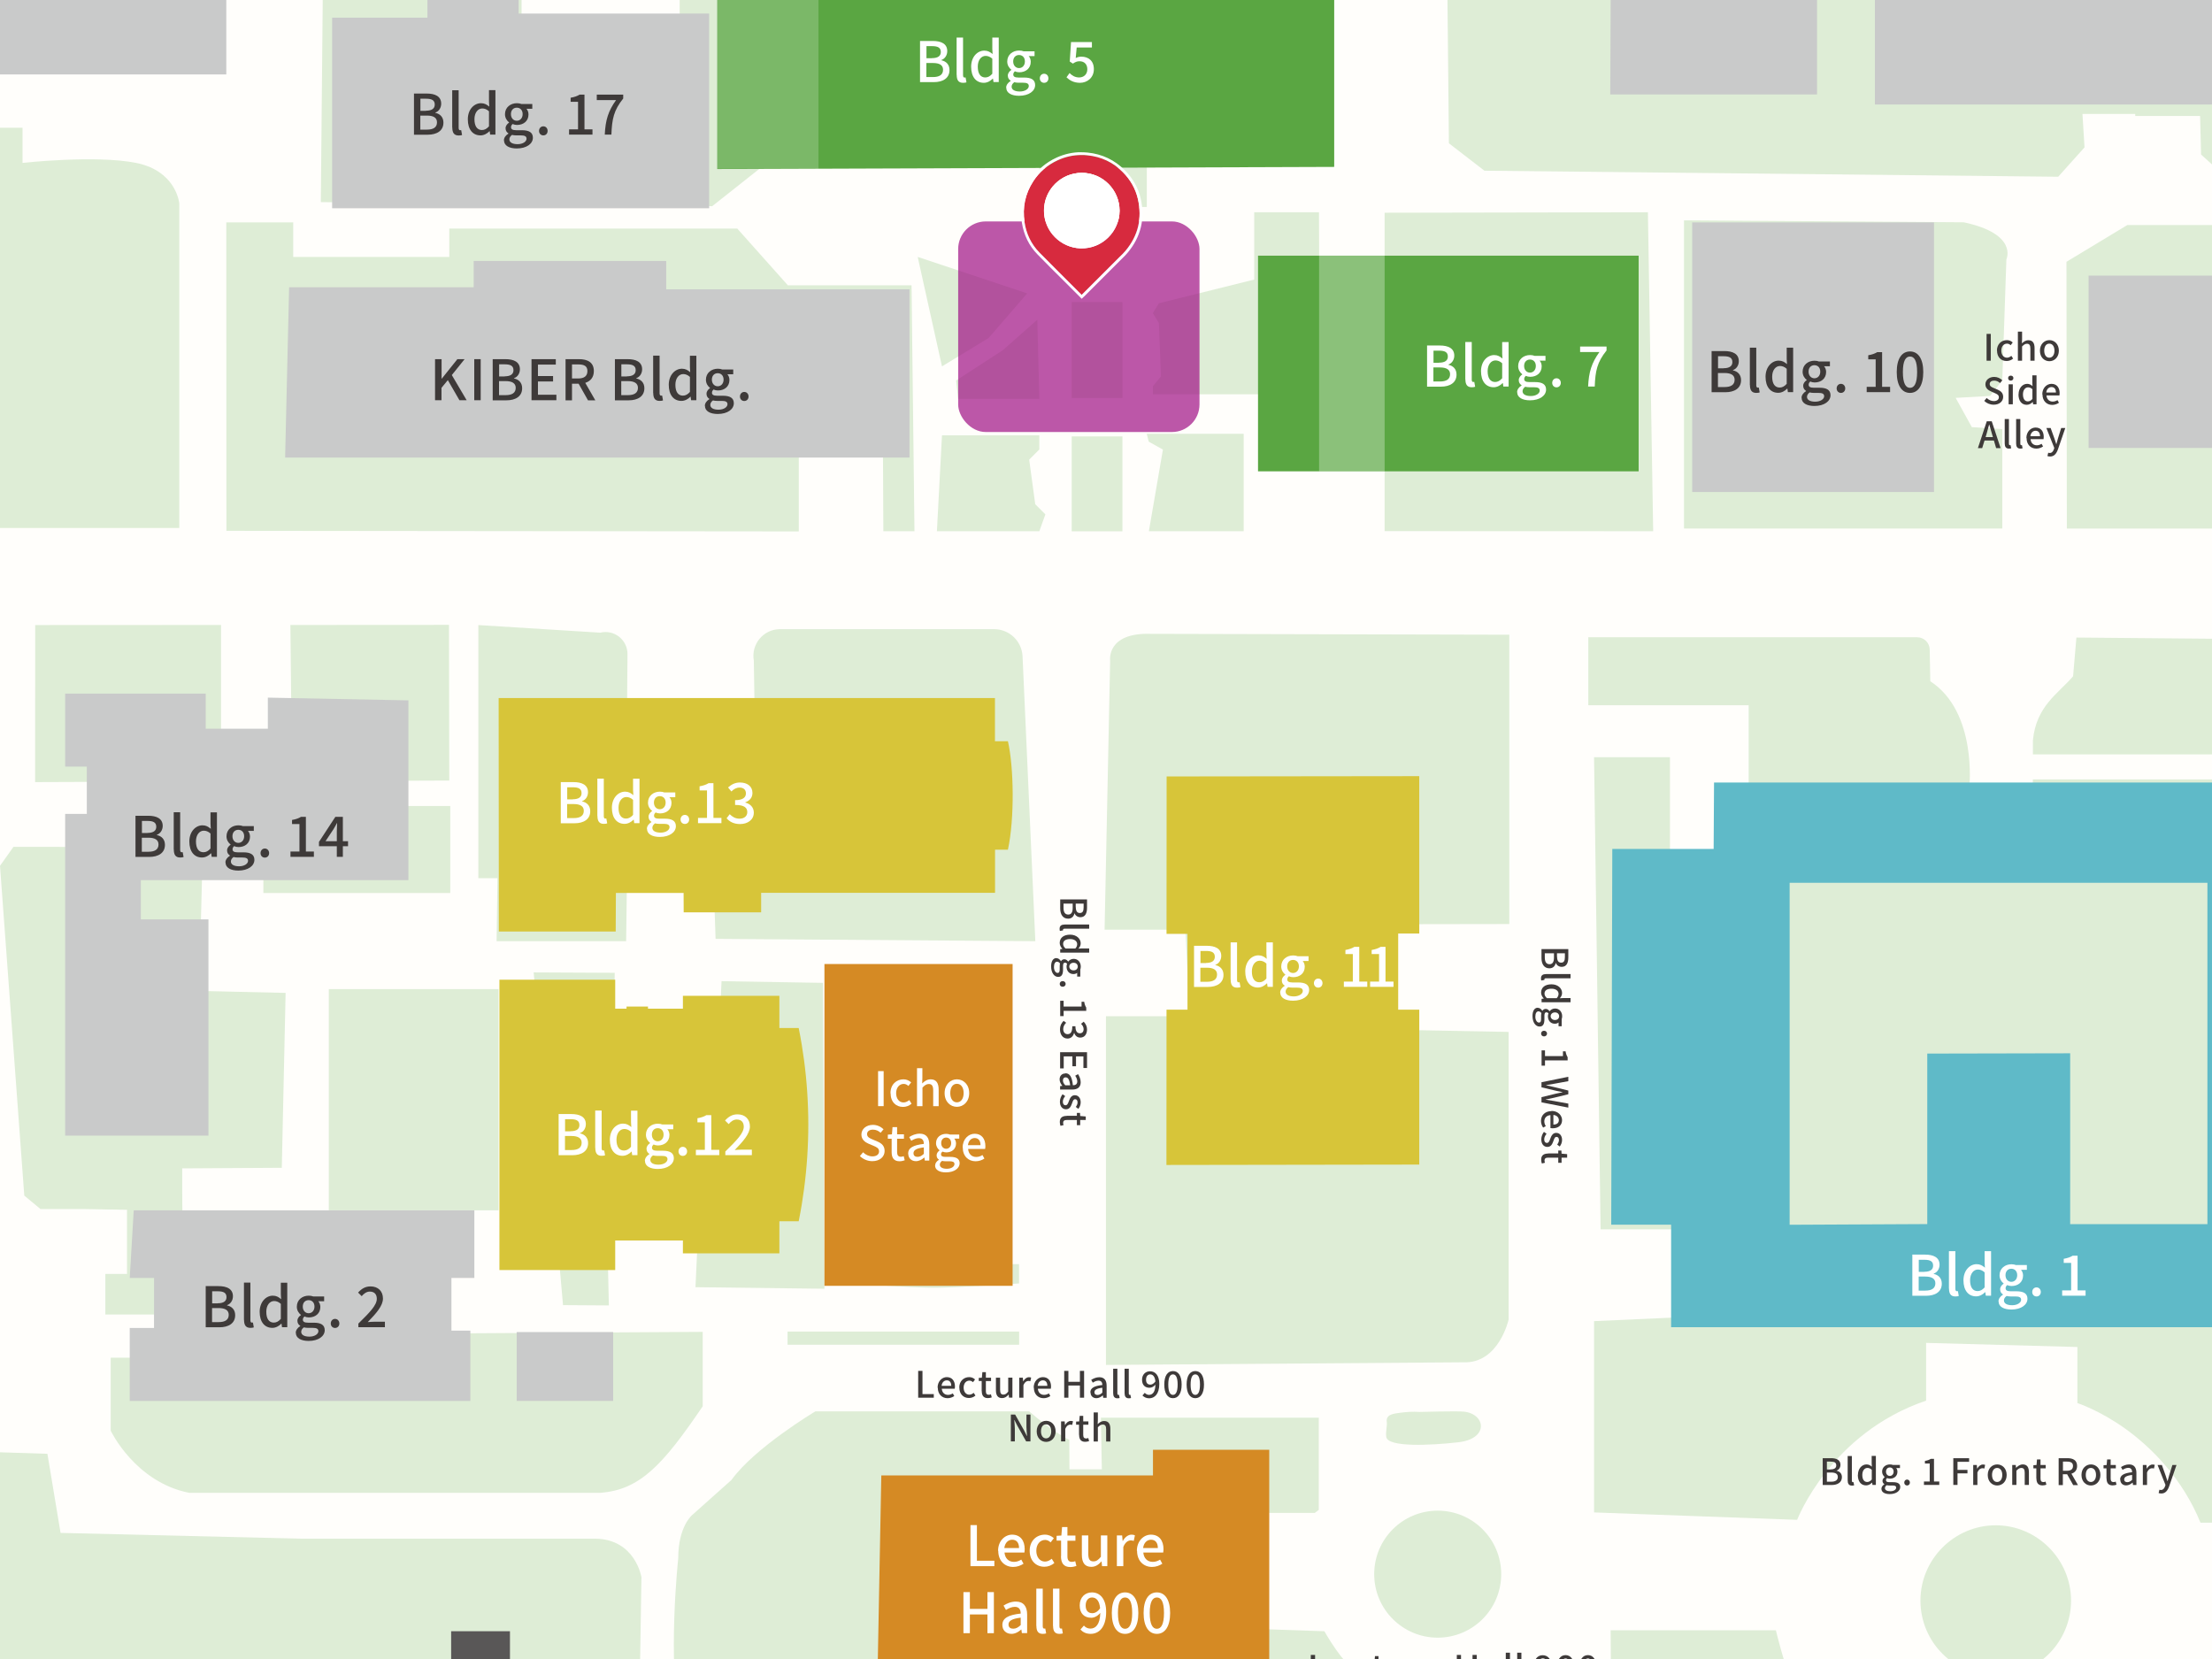 <?xml version="1.0" encoding="UTF-8"?>
<svg id="b" data-name="KF74_屋外平面地図" xmlns="http://www.w3.org/2000/svg" xmlns:xlink="http://www.w3.org/1999/xlink" viewBox="0 0 226.77 170.08">
  <defs>
    <style>
      .z {
        opacity: .7;
      }

      .aa {
        fill: #3e3a39;
      }

      .aa, .ab, .ac, .ad, .ae, .af, .ag, .ah, .ai, .aj, .ak, .al, .am, .an, .ao {
        stroke-width: 0px;
      }

      .ab {
        fill: #d72a3e;
      }

      .ac {
        fill: none;
      }

      .ad {
        fill: #c9caca;
      }

      .ae {
        fill: #a01084;
      }

      .af {
        fill: #5aa642;
      }

      .ag {
        fill: #deedd6;
      }

      .ah, .an, .ao {
        fill: #fff;
      }

      .ai {
        fill: #595757;
      }

      .aj {
        fill: #d58a24;
      }

      .ap {
        clip-path: url(#c);
      }

      .ak {
        fill: #d7c539;
      }

      .al {
        fill: #fffefb;
      }

      .am {
        fill: #5fbac8;
      }

      .an {
        opacity: .2;
      }

      .ao {
        opacity: .3;
      }
    </style>
    <symbol id="a" data-name="place" viewBox="0 0 12.44 15.02">
      <g>
        <path class="ab" d="m6.22,14.62c-.12-.13-.25-.25-.37-.37-1.32-1.33-2.66-2.64-3.97-3.98-.84-.86-1.34-1.92-1.52-3.11-.23-1.5.06-2.9.89-4.18.62-.96,1.47-1.68,2.51-2.16.96-.44,1.97-.61,3.02-.51,1.43.14,2.66.72,3.66,1.74.76.77,1.29,1.69,1.53,2.74.45,1.98.03,3.76-1.28,5.32-.19.23-.41.44-.63.65-1.26,1.26-2.52,2.52-3.78,3.78-.02.02-.05.05-.08.08ZM2.36,5.98c0,2.16,1.73,3.79,3.71,3.87,2.25.09,4.03-1.73,4.03-3.86,0-2.14-1.73-3.88-3.87-3.88-2.13,0-3.87,1.73-3.87,3.87Z"/>
        <path class="ah" d="m6.2.28c.19,0,.39,0,.59.03,1.43.14,2.66.72,3.66,1.74.76.77,1.29,1.69,1.53,2.74.45,1.98.03,3.76-1.28,5.32-.19.23-.41.44-.63.65-1.26,1.26-2.52,2.52-3.78,3.78-.02.02-.05.05-.08.08-.12-.13-.25-.25-.37-.37-1.32-1.33-2.66-2.64-3.97-3.98-.84-.86-1.34-1.92-1.52-3.11-.23-1.5.06-2.9.89-4.18.62-.96,1.47-1.68,2.51-2.16.78-.36,1.59-.54,2.43-.54m.03,9.57c2.17,0,3.87-1.79,3.87-3.86,0-2.14-1.73-3.88-3.87-3.88h0c-2.13,0-3.87,1.74-3.87,3.87,0,2.16,1.73,3.79,3.71,3.87.05,0,.11,0,.16,0m-.03-9.86c-.88,0-1.74.19-2.55.56-1.1.51-1.99,1.27-2.63,2.26C.15,4.16-.16,5.63.08,7.21c.2,1.28.74,2.38,1.6,3.26.91.94,1.84,1.86,2.77,2.78l1.2,1.2.25.25.12.12.19.2.2-.19.09-.08.77-.77,3.01-3.01.13-.13c.17-.17.35-.34.51-.54,1.36-1.62,1.81-3.49,1.34-5.56-.25-1.08-.79-2.05-1.61-2.88C9.6.79,8.31.18,6.81.03c-.21-.02-.41-.03-.62-.03h0Zm.03,9.57s-.1,0-.15,0c-1.92-.08-3.43-1.65-3.44-3.59,0-1.98,1.61-3.59,3.59-3.59,1.98,0,3.59,1.62,3.59,3.6,0,.94-.37,1.83-1.04,2.51-.68.69-1.59,1.07-2.55,1.07h0Z"/>
        <path class="ah" d="m2.36,5.98c0-2.14,1.74-3.87,3.87-3.87,2.14,0,3.87,1.75,3.87,3.88,0,2.12-1.78,3.95-4.03,3.86-1.98-.08-3.7-1.71-3.71-3.87Z"/>
      </g>
    </symbol>
    <clipPath id="c">
      <rect class="ac" width="226.77" height="170.08"/>
    </clipPath>
  </defs>
  <g class="ap">
    <g>
      <rect class="al" x="-292.13" y="-380.9" width="1125.51" height="795.82"/>
      <path class="ag" d="m190.16,230.44l-1.35-.93v-11.64h3.43c-.31-5.82,4.78-5.72,4.78-5.72v-3.53s1.25-.73,1.25-.73v-7.9s-11.74,0-11.74,0v2.49h-26.6s0,11.01,0,11.01h3.43s-.31,7.28-.31,7.28c0,0,.21,2.08,2.29,2.08h19.74v10.7h-6.55s0,6.44,0,6.44h-2.8v-5.72s-39.28,0-39.28,0v10.19h-24.21v-15.49s-14.9,0-14.9,0l.97-3.19h41.29v1.25s1.8,0,1.8,0c0,0,1.66,0,1.66-2.22l.55-18.56s.28-3.6-3.19-3.6l-11.22.55-5.68,1.24v4.99h-5.54v-4.02s-17.6.83-17.6.83c0,0-2.91,1.39-2.91,3.6l-.55,16.49-4.02,8.45-1.25-.56-5.54,5.13s-1.73,1.46-1.32,4.71l-2.7-.07-6.93-8.45v-4.36h13.44s3.6-3.6,3.6-3.6c0,0,.69-.55.69-2.5l-.28-17.18s-1.11-1.8-2.91-1.46h-1.52s-1.59.14-1.59,2.15v5.26h-4.16v-4.78s-12.75,0-12.75,0v4.99h-2.56s-1.46-19.54-1.46-19.54c0,0,0-2.28-2.56-2.28h-2.08s.1.04.1.04l-.8.03s-.21-2.11,1.28-2.18h3.05s0-6.65,0-6.65l1.11-5.16-.14-7.9.14-8.73s-.62-3.88-4.71-3.95h-30.28s-24.56-.59-24.56-.59l-1.35-8.11-9.77-.31L-.74,185.96l3.11,26.09,2.31,19.97,7.15,10.22,33.43,29.88,145.75-11.75-.85-29.93Z"/>
      <path class="ag" d="m231.25,193.86l8.73-5.82h12.88s.42-12.54.42-12.54c0,0-3.57-1.78-6.03-7.21l-20.19-.05s-.58,7.53-7.23,13.36c0,0,.72,8.72,1.02,12.26h10.39Z"/>
      <path class="ag" d="m127.83,155.1h6.96s.41-.31.41-.31v-9.45s-20.56,0-22.34,0l.1,5.29h-3.32s-.02-3.02-.02-3.02c0,0-1.6-.74-4.11-2.92h-21.92s-6.21,3.71-8.6,7.03l-4.01,3.58s-1.45,1.14-1.45,4.47c0,0-1.14,10.5.21,17.15l2.7,1.77,20.99,1.87s3.22.42,4.47,1.98l16.94,14.34s.52.52,3.43.41l11.54.42s2.22.97,2.22-4.71l.41-9.01s5.51-11.63,6.17-13.02c0,0-1.03-.61-2.84-3.74l-8.45-.28.52-11.85"/>
      <path class="ag" d="m122.04,95.31h-8.8s.57-27.57.57-27.57c0,0-.43-2.9,4.15-2.76l36.77.09v29.66s-12.43.02-12.43.02v10.81s12.36.23,12.36.23v29.49s-1,4.51-4.61,4.38l-36.67.27v-35.75h8.57s-.42-8.87-.42-8.87"/>
      <path class="ag" d="m49.04,90.03h1.96l-.09,6.46h13.28l.09-6.8,8.86.07.22,6.49,32.78.24-1.31-29.2c-.07-1.56-1.35-2.79-2.92-2.79h-21.94c-1.7,0-2.99,1.54-2.69,3.22l.1,6.36h-13.11l.06-7.01c.01-1.47-1.36-2.56-2.79-2.21l-12.5-.78v25.96Z"/>
      <polygon class="ag" points="57.72 133.8 62.42 133.83 62.26 126.86 71.55 126.57 71.3 131.96 84.52 132.12 84.37 100.76 73.97 100.59 73.7 106.78 62.92 106.69 63.02 99.73 54.71 99.69 57.72 133.8"/>
      <path class="ag" d="m13.02,123.95v6.65h-2.22s0,4.16,0,4.16h5.54v4.43h-4.99s0,7.48,0,7.48c0,0,2.49,5.27,8.04,6.37h42.12c4.1-.28,6.47-2.89,10.53-8.87v-7.63s-41.93.25-41.93.25l-11.25-3.01-.19-11.38h-7.71v1.54h2.06Z"/>
      <polygon class="ag" points="20.79 86.94 5.75 86.82 1.38 86.82 0 88.76 2.49 122.57 4.15 123.95 5.36 123.95 6.91 123.95 8.66 123.95 18.68 124.13 18.68 119.78 28.89 119.72 29.28 101.79 20.41 101.59 20.79 86.94"/>
      <polygon class="ag" points="46.03 64.06 29.77 64.07 29.91 77.27 22.66 77.27 22.66 64.07 3.61 64.08 3.6 80.18 46.06 80.02 46.03 64.06"/>
      <polyline class="ag" points="253.84 54.19 211.89 54.19 211.85 26.84 218.09 23.07 254.67 23.06 253.84 54.19"/>
      <path class="ag" d="m205.27,54.19v-10.2s-3.12-.2-3.12-.2l-1.66-3,3.53-.2,1.25-1.6.42-12.4s1.25-2.6-4.37-3.8l-28.68-.2v31.59s32.63,0,32.63,0"/>
      <line class="ag" x1="144.43" y1="54.41" x2="169.51" y2="54.6"/>
      <polygon class="ag" points="169.48 54.46 168.94 21.76 141.95 21.81 141.95 54.45 169.48 54.46"/>
      <rect class="ag" x="109.87" y="30.97" width="5.2" height="9.83"/>
      <rect class="ag" x="106.55" y="14.54" width="11.02" height="6.68"/>
      <polyline class="ag" points="96.57 37.56 101.35 34.65 105.3 30.08 94.08 26.34 96.57 37.56"/>
      <line class="ag" x1="96.05" y1="54.46" x2="96.57" y2="44.63"/>
      <polyline class="ag" points="90.56 54.46 90.52 46.34 81.89 46.26 81.89 54.48 23.21 54.42 23.2 22.8 30.06 22.8 30.06 26.34 46.06 26.34 46.06 23.43 75.58 23.43 80.77 29.25 93.45 29.25 93.75 54.46"/>
      <polyline class="ag" points="106.34 32.78 102.81 35.9 98.02 39.01 98.23 40.89 106.55 40.89 106.34 32.78"/>
      <polyline class="ag" points="78 -3.18 78 17.19 73.01 21.14 32.89 20.72 33.1 -1.52 41.62 -1.72 41.62 -4.63 47.24 -4.63 48.48 -6.3 50.98 -6.09 51.19 -4.84 53.47 -4.84 53.47 2.43 69.68 2.43 69.68 -3.39 78 -3.18"/>
      <path class="ag" d="m256.89-6.85c0-1.38-3.32-2.22-3.32-2.22l-30.94.27-.02-.02-34.78-.7h-38.56l-.94,3.43.21,20.78,3.64,2.81,58.82.62,2.7-3.01-.21-3.43h5.41s0,.21,0,.21h6.65l.1,3.95,3.32,3.01,25.43.24c2.6-.31,2.49-2.28,2.49-2.28V-6.85Z"/>
      <path class="ag" d="m212.32,164.09c0,4.26-3.46,7.72-7.72,7.72s-7.72-3.46-7.72-7.72,3.49-7.72,7.72-7.72c4.24,0,7.72,3.49,7.72,7.72"/>
      <path id="d" data-name="掲示板前" class="ag" d="m182.06,167.13s.76,3.32,1.95,6.25,3.38,6.4,6.67,9v6.87l-3.07,5.24h-26.29s-3.4-2.45-1.83-5.8l9.81-6.84,11.4.09s1.89-4.64.67-6.96l-16.2-.62-.05-7.23h16.94Z"/>
      <rect class="ag" x="109.87" y="44.74" width="5.2" height="9.73"/>
      <path class="ag" d="m-135.13,62.79l-1.24,4.97-4.58-43.79-1.24-51.87-.06-62.24s-3.45-14.67,9.06-31.49c12.23-16.45,50.27-42.88,70.75-50.91C-47.59-178.35-.12-186.66-.12-186.66l9.8,11.04s-23.29-2.26-49.85,4.43c-20.07,5.06-39.16,13.74-55.25,29.51-27.54,26.98-36.21,52.01-40.93,79.59-2.33,13.64-2.53,29.43-2.53,29.43.34,2.66,2.05,3.87,4.53,3.86l69.68-.18V54.48s-57.87-.37-57.87-.37c-5.95.36-11.37,2.85-12.6,8.68Z"/>
      <path class="ag" d="m-126.84,64.75c-3.73,1.64-3.06,4.26-2.77,7.83.23,2.76.79,6.28.85,7.06l3.66,42.55c.25,2.15-3.36,2.75-5.47,3.24h0s4.45,20.57,4.45,20.57h0s3.9,44.24,3.9,44.24c0,0,0,0,0,0l111.85,17.73s0,0,0,0l5.47,33.15h0s8.04,14.28,8.04,14.28h0s14.59,13.2,14.59,13.2c0,0,0,0,0,0l14.41,1.69s0,0,0,0l-23.81-21.36h0S.09,236.91.09,236.91h0s-8.07-73.93-8.07-73.93l-2.03-15.91h0s-1.99-2.29-1.99-2.29c0,0,0,0,0,0l9-.34s0,0,0,0L-7.98,63.3s0,0,0,0l-110.27,1.32-8.58.13Z"/>
      <path class="ag" d="m102.85-53.04l-66.4-.46-7.79-.15s-4.77-.34-5.49,5.62c-.01.1.03,14.61.03,14.61,0,0-.1,2.6,4.99,2.6l-.17,10.51-72.26-.11-7.76.28s-3.32.28-3.32,5.82v50.71s-.83,2.49,6.65,2.77v3.6h-5.27l-1.66,1.11v10.26H18.38V20.86s-.24-2.86-3.58-3.94c-.26-.09-.55-.16-.85-.22-4.16-.83-11.64,0-11.64,0v-3.6H-7.67v-3.6h-6.1v-3.33l-19.85-19.12,111.16.11,25.32-.32c1.35-.02,2.44-1.12,2.44-2.47v-34.93c0-1.36-1.09-2.46-2.45-2.47Z"/>
      <rect class="ag" x="27" y="82.63" width="19.16" height="8.92"/>
      <rect class="ag" x="33.71" y="101.4" width="17.4" height="22.68"/>
      <polyline class="ag" points="96.05 54.46 96.57 44.63 106.55 44.63 106.55 46.08 105.51 47.12 106.13 51.69 107.17 52.73 106.55 54.46 96.05 54.46"/>
      <path class="ag" d="m145.53,144.75s3.85-.11,4.56-.03c2.21.24,2.6,2.78-.6,3.14-2.89.33-7.2.52-7.37-.54-.09-.54.11-1.11.05-1.55-.1-.77.67-.85,1.47-.95.55-.07,1.21-.12,1.88-.07Z"/>
      <circle class="ag" cx="147.39" cy="161.38" r="6.51"/>
      <g>
        <path class="ag" d="m234.33,77.33h2.76v5.79l10.04.03,7.99-.14v-12.85c.02-.51-.38-.93-.89-.95l-2.51-.07-.08-2.28c-.02-.65-.56-1.17-1.21-1.17l-37.56-.33-.34,3.97c-1.55,1.8-3.78,3.05-4.12,6.57v1.44h25.92Z"/>
        <path class="ag" d="m237.38,129.58v-2.93h17.31l-.08-40.65h-7.94l-9.4-.02v5.34s-3.59-.11-3.59-.11v-8.11h.64s0-3.2,0-3.2h-25.92v.86h-6.51s.85-7.77-4-10.92l-.06-3.25c-.01-.7-.59-1.26-1.29-1.26h-33.71v6.97h16.44v14.8h-8.07v-9.47h-7.78s.67,48.4.67,48.4h7.67l-.32,9.05-8.02.36v19.61l20.82.76s3.38-8.88,13.22-12.22v-5.92s15.51.42,15.51.42v5.75s2.26.73,4.9,2.62c2.74,1.96,5.89,5.16,7.72,9.64h21.25s.33-1.05,1.29-2.71c1.11-1.91,3.03-4.23,6.74-6.44l-.19-17.38h-17.3Z"/>
      </g>
      <g>
        <polygon class="ag" points="129.06 44.47 135.3 44.47 135.22 21.76 128.58 21.76 128.58 28.66 118.81 31.09 118.19 32.1 118.81 33.12 119.02 38.59 118.19 39.6 118.19 40.42 129.06 40.42 129.06 44.47"/>
        <polygon class="ag" points="127.5 54.46 127.5 44.47 117.56 44.47 117.77 45.28 119.22 46.09 117.78 54.46 127.5 54.46"/>
      </g>
      <path class="ag" d="m104.47,131.58s-6.52.44-8.69.44-8.47-.44-8.47-.44v-1.98h17.16v1.98Z"/>
      <rect class="ag" x="80.74" y="136.51" width="23.74" height="1.35"/>
      <rect id="e" data-name="11G_9号館" class="ad" x="192.21" y="-8" width="60.9" height="18.71"/>
      <polygon id="f" data-name="8号" class="ad" points="214.12 28.25 214.12 45.92 277.93 45.92 277.93 28.25 252.51 28.25 252.51 21.73 246.03 21.28 246.03 28.25 214.12 28.25"/>
      <polygon id="g" data-name="18号" class="ad" points="186.28 -20.87 207.27 -20.87 207.27 -39.58 165.29 -39.58 165.08 9.68 186.28 9.68 186.28 -20.87"/>
      <polygon id="h" data-name="17号" class="ad" points="72.7 1.39 72.7 21.35 34.05 21.35 34.05 1.81 43.82 1.81 43.82 -1.31 53.17 -1.31 53.17 1.39 72.7 1.39"/>
      <polygon id="i" data-name="国際" class="ad" points="93.24 29.66 68.3 29.66 68.3 26.75 48.56 26.75 48.56 29.45 29.64 29.45 29.23 46.91 93.24 46.91 93.24 29.66"/>
      <polygon id="j" data-name="16号" class="ad" points="-43.31 -.68 -44.14 -.68 -44.14 7.01 -24.81 7.01 -24.81 8.88 -16.08 8.88 -16.08 7.63 23.2 7.63 23.2 -18.97 -44.35 -18.97 -44.55 -3.18 -43.31 -3.18 -43.31 -.68"/>
      <polygon id="k" data-name="14号" class="ad" points="21.37 94.25 14.44 94.25 14.44 90.23 41.87 90.23 41.87 71.8 27.46 71.52 27.46 74.71 21.09 74.71 21.09 71.11 6.68 71.11 6.68 78.59 8.9 78.59 8.9 83.44 6.68 83.44 6.68 116.42 21.37 116.42 21.37 94.25"/>
      <polygon id="l" data-name="2号" class="ad" points="48.63 131.01 48.63 124.08 13.71 124.08 13.3 131.01 15.79 131.01 15.79 136.14 13.3 136.14 13.3 143.62 48.22 143.62 48.22 136.41 46.28 136.41 46.28 131.01 48.63 131.01"/>
      <rect id="m" data-name="10号館" class="ad" x="173.48" y="22.8" width="24.79" height="27.64"/>
      <rect id="n" data-name="変電所" class="ad" x="52.97" y="136.56" width="9.89" height="7.06"/>
      <path id="o" data-name="1211_1号館" class="am" d="m234.1,86.75v-6.53s-58.38,0-58.38,0l-.04,6.81h-10.39l-.11,38.52h6.14v10.51s67.21,0,67.21,0l.09-10.54,6-.05v-38.67h-10.43m-7.89,38.7h-14.07v-17.52l-14.65.03v17.48l-14.11.07v-35.06h42.83v34.99Z"/>
      <polygon id="p" data-name="1221_5号館" class="af" points="73.53 -5.31 73.53 17.33 136.78 17.11 136.78 -5.54 73.53 -5.31"/>
      <rect id="q" data-name="5号館ピロティ" class="an" x="73.53" y="-5.34" width="10.38" height="22.64"/>
      <rect id="r" data-name="7号館" class="af" x="128.97" y="26.21" width="39.02" height="22.11"/>
      <rect id="s" data-name="7号館ピロティ" class="ao" x="135.23" y="26.21" width="6.72" height="22.11"/>
      <polygon id="t" data-name="1221_11号館" class="ak" points="143.34 103.51 143.34 95.7 145.5 95.7 145.5 79.57 119.6 79.6 119.59 95.74 121.74 95.74 121.74 103.51 119.59 103.51 119.58 119.43 145.5 119.39 145.5 103.51 143.34 103.51"/>
      <path id="u" data-name="1222_12号館" class="ak" d="m70.01,103.41v-1.32h9.89v3.3h1.98l.03.15c.21,1.05.38,2.1.52,3.15.58,4.38.58,8.82,0,13.2-.14,1.06-.31,2.11-.52,3.16l-.03.15h-1.98v3.29h-9.89v-1.32h-6.94s0,3.03,0,3.03h-11.87v-29.76h11.87v2.97h1.16v-.22h2.2v.22h3.58Z"/>
      <path id="v" data-name="1223_13号館" class="ak" d="m63.1,95.5h-11.96s-.02-23.94-.02-23.94h50.88s0,4.43,0,4.43h1.33c.6,2.62.7,7.86,0,11.12h-1.32s0,4.42,0,4.42h-23.98s0,2,0,2h-7.94s-.01-1.99-.01-1.99h-6.94s-.02,3.96-.02,3.96Z"/>
      <polyline id="w" data-name="1271_ファカルティハウス" class="ai" points="63.29 189.26 58.51 189.26 58.51 192.59 53.11 192.59 53.11 190.3 38.77 190.3 38.77 186.9 30.25 186.9 30.25 202.56 6.97 202.56 6.97 197.16 5.1 197.16 5.1 192.59 4.27 192.59 4.27 179.49 7.18 179.49 7.18 173.88 25.47 173.88 25.47 170.14 34.2 170.14 34.2 182.2 38.56 182.2 38.56 179.08 36.48 179.08 36.48 172.84 44.17 172.84 44.17 174.71 46.25 174.71 46.25 167.23 52.28 167.23 52.28 176.79 45 176.79 45 178.25 53.94 178.25 53.94 171.8 61.01 171.8 61.01 181.78 63.29 181.78 63.29 189.26"/>
      <polyline id="x" data-name="413_900番教室" class="aj" points="90.35 151.26 118.2 151.26 118.2 148.63 130.12 148.63 130.12 175.93 117.79 175.93 117.79 172.88 89.94 172.88 90.35 151.26"/>
      <rect id="y" data-name="414_いちょう広場" class="aj" x="84.52" y="98.83" width="19.29" height="32.99"/>
    </g>
    <g>
      <g>
        <path class="ah" d="m196.04,128.62h1.31c.86,0,1.49.28,1.49,1.04,0,.4-.22.78-.6.91v.03c.48.1.83.43.83,1,0,.84-.68,1.24-1.61,1.24h-1.41v-4.21Zm1.23,1.76c.64,0,.91-.24.91-.63,0-.44-.3-.6-.89-.6h-.58v1.24h.57Zm.1,1.93c.66,0,1.04-.23,1.04-.75,0-.47-.37-.69-1.04-.69h-.67v1.44h.67Z"/>
        <path class="ah" d="m199.8,132.1v-3.83h.66v3.86c0,.18.07.24.15.24.03,0,.05,0,.11-.01l.09.5c-.08.03-.19.05-.35.05-.48,0-.65-.3-.65-.81Z"/>
        <path class="ah" d="m201.29,131.26c0-1.02.65-1.66,1.35-1.66.36,0,.59.14.85.36l-.03-.52v-1.17h.66v4.56h-.54l-.05-.36h-.02c-.23.24-.56.43-.92.43-.79,0-1.3-.6-1.3-1.65Zm2.17.72v-1.54c-.23-.21-.46-.29-.69-.29-.44,0-.8.42-.8,1.1,0,.72.28,1.11.77,1.11.26,0,.49-.12.72-.38Z"/>
        <path class="ah" d="m204.88,133.42c0-.26.17-.51.46-.69v-.03c-.16-.1-.29-.26-.29-.52s.18-.46.36-.58v-.02c-.22-.17-.42-.46-.42-.84,0-.71.57-1.13,1.22-1.13.18,0,.34.03.46.08h1.12v.49h-.6c.12.13.21.34.21.58,0,.69-.52,1.08-1.18,1.08-.14,0-.3-.03-.44-.1-.1.09-.17.18-.17.33,0,.19.13.31.53.31h.58c.74,0,1.13.23,1.13.77,0,.61-.64,1.1-1.65,1.1-.76,0-1.31-.28-1.31-.83Zm2.32-.17c0-.26-.21-.34-.59-.34h-.48c-.15,0-.29-.02-.42-.05-.19.14-.27.3-.27.46,0,.31.32.49.84.49.55,0,.92-.27.92-.56Zm-.4-2.52c0-.42-.26-.66-.6-.66s-.6.24-.6.66.27.68.6.68.6-.26.6-.68Z"/>
        <path class="ah" d="m208.34,132.45c0-.27.19-.47.44-.47s.44.2.44.47-.19.46-.44.46-.44-.19-.44-.46Z"/>
        <path class="ah" d="m211.41,132.29h.92v-2.82h-.76v-.42c.4-.07.68-.17.92-.32h.5v3.56h.82v.54h-2.4v-.54Z"/>
      </g>
      <g>
        <path class="ah" d="m94.31,4.2h1.31c.86,0,1.49.28,1.49,1.04,0,.4-.22.78-.6.91v.03c.48.1.83.43.83,1,0,.84-.68,1.24-1.61,1.24h-1.41v-4.21Zm1.23,1.76c.64,0,.91-.24.91-.63,0-.44-.3-.6-.89-.6h-.58v1.24h.57Zm.1,1.94c.66,0,1.04-.23,1.04-.75,0-.48-.37-.69-1.04-.69h-.67v1.44h.67Z"/>
        <path class="ah" d="m98.07,7.67v-3.82h.66v3.86c0,.18.07.24.15.24.03,0,.05,0,.11-.01l.09.5c-.08.03-.19.05-.35.05-.48,0-.65-.3-.65-.81Z"/>
        <path class="ah" d="m99.56,6.84c0-1.02.65-1.65,1.35-1.65.36,0,.59.14.85.35l-.03-.52v-1.17h.66v4.56h-.54l-.05-.35h-.02c-.23.24-.56.43-.92.43-.79,0-1.3-.6-1.3-1.65Zm2.17.72v-1.54c-.23-.21-.46-.29-.69-.29-.44,0-.8.42-.8,1.1,0,.72.28,1.11.77,1.11.26,0,.49-.12.72-.38Z"/>
        <path class="ah" d="m103.15,8.99c0-.26.17-.51.46-.69v-.03c-.16-.1-.29-.26-.29-.52s.18-.46.36-.58v-.02c-.22-.17-.42-.46-.42-.84,0-.71.57-1.13,1.22-1.13.18,0,.34.03.46.08h1.12v.49h-.6c.12.13.21.34.21.58,0,.69-.52,1.08-1.18,1.08-.14,0-.3-.03-.44-.1-.1.09-.17.18-.17.33,0,.19.13.31.53.31h.58c.74,0,1.13.23,1.13.77,0,.61-.64,1.1-1.65,1.1-.76,0-1.31-.28-1.31-.83Zm2.32-.17c0-.26-.21-.34-.59-.34h-.48c-.15,0-.29-.02-.42-.05-.19.14-.27.3-.27.46,0,.31.32.49.84.49.55,0,.92-.27.92-.56Zm-.4-2.52c0-.42-.26-.66-.6-.66s-.6.24-.6.66.27.68.6.68.6-.26.6-.68Z"/>
        <path class="ah" d="m106.6,8.03c0-.27.19-.47.44-.47s.44.19.44.47-.19.46-.44.46-.44-.19-.44-.46Z"/>
        <path class="ah" d="m109.34,7.92l.31-.43c.24.24.54.45.98.45.48,0,.84-.32.84-.84s-.32-.82-.8-.82c-.27,0-.43.08-.68.24l-.32-.21.13-2h2.14v.56h-1.56l-.1,1.08c.18-.09.35-.14.58-.14.7,0,1.28.4,1.28,1.28s-.68,1.4-1.42,1.4c-.66,0-1.08-.27-1.38-.56Z"/>
      </g>
      <g>
        <path class="ah" d="m146.29,35.42h1.31c.86,0,1.49.28,1.49,1.04,0,.4-.22.78-.6.91v.03c.48.1.83.43.83,1,0,.84-.68,1.24-1.61,1.24h-1.41v-4.21Zm1.23,1.76c.64,0,.91-.24.91-.63,0-.44-.3-.6-.89-.6h-.58v1.24h.57Zm.1,1.93c.66,0,1.04-.23,1.04-.75,0-.47-.37-.69-1.04-.69h-.67v1.44h.67Z"/>
        <path class="ah" d="m150.22,38.89v-3.83h.66v3.86c0,.18.07.24.15.24.03,0,.05,0,.11-.01l.09.5c-.08.03-.19.05-.35.05-.48,0-.65-.3-.65-.81Z"/>
        <path class="ah" d="m151.83,38.06c0-1.02.65-1.66,1.35-1.66.36,0,.59.14.85.36l-.03-.52v-1.17h.66v4.56h-.54l-.05-.36h-.02c-.23.24-.56.43-.92.43-.79,0-1.3-.6-1.3-1.65Zm2.17.72v-1.54c-.23-.21-.46-.29-.69-.29-.44,0-.8.42-.8,1.1,0,.72.28,1.11.77,1.11.26,0,.49-.12.72-.38Z"/>
        <path class="ah" d="m155.53,40.21c0-.26.17-.51.46-.69v-.03c-.16-.1-.29-.26-.29-.52s.18-.46.36-.58v-.02c-.22-.17-.42-.46-.42-.84,0-.71.57-1.13,1.22-1.13.18,0,.34.03.46.08h1.12v.49h-.6c.12.13.21.34.21.58,0,.69-.52,1.08-1.18,1.08-.14,0-.3-.03-.44-.1-.1.09-.17.18-.17.33,0,.19.13.31.53.31h.58c.74,0,1.13.23,1.13.77,0,.61-.64,1.1-1.65,1.1-.76,0-1.31-.28-1.31-.83Zm2.32-.17c0-.26-.21-.34-.59-.34h-.48c-.15,0-.29-.02-.42-.05-.19.14-.27.3-.27.46,0,.31.32.49.84.49.55,0,.92-.27.92-.56Zm-.4-2.52c0-.42-.26-.66-.6-.66s-.6.24-.6.66.27.68.6.68.6-.26.6-.68Z"/>
        <path class="ah" d="m159.13,39.25c0-.27.19-.47.44-.47s.44.2.44.47-.19.46-.44.46-.44-.19-.44-.46Z"/>
        <path class="ah" d="m163.97,36.09h-1.98v-.56h2.71v.4c-.97,1.21-1.15,2.1-1.21,3.7h-.68c.07-1.49.36-2.43,1.16-3.54Z"/>
      </g>
      <g>
        <path class="ah" d="m122.4,96.96h1.31c.86,0,1.49.28,1.49,1.04,0,.4-.22.78-.6.91v.03c.48.1.83.43.83,1,0,.84-.68,1.24-1.61,1.24h-1.41v-4.21Zm1.23,1.76c.64,0,.91-.24.91-.63,0-.44-.3-.6-.89-.6h-.58v1.24h.57Zm.1,1.93c.66,0,1.04-.23,1.04-.75,0-.47-.37-.69-1.04-.69h-.67v1.44h.67Z"/>
        <path class="ah" d="m126.16,100.44v-3.83h.66v3.86c0,.18.07.24.15.24.03,0,.05,0,.11-.01l.09.5c-.08.03-.19.05-.35.05-.48,0-.65-.3-.65-.81Z"/>
        <path class="ah" d="m127.66,99.6c0-1.02.65-1.66,1.35-1.66.36,0,.59.14.85.36l-.03-.52v-1.17h.66v4.56h-.54l-.05-.36h-.02c-.23.24-.56.43-.92.43-.79,0-1.3-.6-1.3-1.65Zm2.17.72v-1.54c-.23-.21-.46-.29-.69-.29-.44,0-.8.42-.8,1.1,0,.72.28,1.11.77,1.11.26,0,.49-.12.72-.38Z"/>
        <path class="ah" d="m131.24,101.76c0-.26.17-.51.46-.69v-.03c-.16-.1-.29-.26-.29-.52s.18-.46.36-.58v-.02c-.22-.17-.42-.46-.42-.84,0-.71.57-1.13,1.22-1.13.18,0,.34.03.46.08h1.12v.49h-.6c.12.13.21.34.21.58,0,.69-.52,1.08-1.18,1.08-.14,0-.3-.03-.44-.1-.1.09-.17.18-.17.33,0,.19.13.31.53.31h.58c.74,0,1.13.23,1.13.77,0,.61-.64,1.1-1.65,1.1-.76,0-1.31-.28-1.31-.83Zm2.32-.17c0-.26-.21-.34-.59-.34h-.48c-.15,0-.29-.02-.42-.05-.19.14-.27.3-.27.46,0,.31.32.49.84.49.55,0,.92-.27.92-.56Zm-.4-2.52c0-.42-.26-.66-.6-.66s-.6.24-.6.66.27.68.6.68.6-.26.6-.68Z"/>
        <path class="ah" d="m134.7,100.79c0-.27.19-.47.44-.47s.44.2.44.47-.19.46-.44.46-.44-.19-.44-.46Z"/>
        <path class="ah" d="m137.77,100.63h.92v-2.82h-.76v-.42c.4-.07.68-.17.92-.32h.5v3.56h.82v.54h-2.4v-.54Z"/>
        <path class="ah" d="m140.46,100.63h.92v-2.82h-.76v-.42c.4-.07.68-.17.92-.32h.5v3.56h.82v.54h-2.4v-.54Z"/>
      </g>
      <g>
        <path class="ah" d="m57.26,114.21h1.31c.86,0,1.49.28,1.49,1.04,0,.4-.22.78-.6.91v.03c.48.1.83.43.83,1,0,.84-.68,1.24-1.61,1.24h-1.41v-4.21Zm1.23,1.76c.64,0,.91-.24.91-.63,0-.44-.3-.6-.89-.6h-.58v1.24h.57Zm.1,1.93c.66,0,1.04-.23,1.04-.75,0-.47-.37-.69-1.04-.69h-.67v1.44h.67Z"/>
        <path class="ah" d="m61.02,117.68v-3.83h.66v3.86c0,.18.07.24.15.24.03,0,.05,0,.11-.01l.09.5c-.08.03-.19.05-.35.05-.48,0-.65-.3-.65-.81Z"/>
        <path class="ah" d="m62.52,116.85c0-1.02.65-1.66,1.35-1.66.36,0,.59.14.85.36l-.03-.52v-1.17h.66v4.56h-.54l-.05-.36h-.02c-.23.24-.56.43-.92.43-.79,0-1.3-.6-1.3-1.65Zm2.17.72v-1.54c-.23-.21-.46-.29-.69-.29-.44,0-.8.42-.8,1.1,0,.72.28,1.11.77,1.11.26,0,.49-.12.72-.38Z"/>
        <path class="ah" d="m66.11,119.01c0-.26.17-.51.46-.69v-.03c-.16-.1-.29-.26-.29-.52s.18-.46.36-.58v-.02c-.22-.17-.42-.46-.42-.84,0-.71.57-1.13,1.22-1.13.18,0,.34.03.46.08h1.12v.49h-.6c.12.13.21.34.21.58,0,.69-.52,1.08-1.18,1.08-.14,0-.3-.03-.44-.1-.1.09-.17.18-.17.33,0,.19.13.31.53.31h.58c.74,0,1.13.23,1.13.77,0,.61-.64,1.1-1.65,1.1-.76,0-1.31-.28-1.31-.83Zm2.32-.17c0-.26-.21-.34-.59-.34h-.48c-.15,0-.29-.02-.42-.05-.19.14-.27.3-.27.46,0,.31.32.49.84.49.55,0,.92-.27.92-.56Zm-.4-2.52c0-.42-.26-.66-.6-.66s-.6.24-.6.66.27.68.6.68.6-.26.6-.68Z"/>
        <path class="ah" d="m69.56,118.04c0-.27.19-.47.44-.47s.44.2.44.47-.19.46-.44.46-.44-.19-.44-.46Z"/>
        <path class="ah" d="m71.34,117.88h.92v-2.82h-.76v-.42c.4-.07.68-.17.92-.32h.5v3.56h.82v.54h-2.4v-.54Z"/>
        <path class="ah" d="m74.37,118.04c1.17-1.15,1.88-1.88,1.88-2.53,0-.45-.24-.74-.72-.74-.33,0-.61.21-.83.47l-.37-.37c.36-.39.73-.63,1.28-.63.77,0,1.27.49,1.27,1.24s-.68,1.51-1.56,2.42c.21-.02.48-.04.69-.04h1.07v.56h-2.72v-.38Z"/>
      </g>
      <g>
        <path class="ah" d="m57.48,80.18h1.31c.86,0,1.49.28,1.49,1.04,0,.4-.22.78-.6.91v.03c.48.1.83.43.83,1,0,.84-.68,1.24-1.61,1.24h-1.41v-4.21Zm1.23,1.76c.64,0,.91-.24.91-.63,0-.44-.3-.6-.89-.6h-.58v1.24h.57Zm.1,1.93c.66,0,1.04-.23,1.04-.75,0-.47-.37-.69-1.04-.69h-.67v1.44h.67Z"/>
        <path class="ah" d="m61.24,83.65v-3.83h.66v3.86c0,.18.07.24.15.24.03,0,.05,0,.11-.01l.09.5c-.08.03-.19.05-.35.05-.48,0-.65-.3-.65-.81Z"/>
        <path class="ah" d="m62.73,82.82c0-1.02.65-1.66,1.35-1.66.36,0,.59.14.85.36l-.03-.52v-1.17h.66v4.56h-.54l-.05-.36h-.02c-.23.24-.56.43-.92.43-.79,0-1.3-.6-1.3-1.65Zm2.17.72v-1.54c-.23-.21-.46-.29-.69-.29-.44,0-.8.42-.8,1.1,0,.72.28,1.11.77,1.11.26,0,.49-.12.72-.38Z"/>
        <path class="ah" d="m66.32,84.97c0-.26.17-.51.46-.69v-.03c-.16-.1-.29-.26-.29-.52s.18-.46.36-.58v-.02c-.22-.17-.42-.46-.42-.84,0-.71.57-1.13,1.22-1.13.18,0,.34.03.46.08h1.12v.49h-.6c.12.13.21.34.21.58,0,.69-.52,1.08-1.18,1.08-.14,0-.3-.03-.44-.1-.1.09-.17.18-.17.33,0,.19.13.31.53.31h.58c.74,0,1.13.23,1.13.77,0,.61-.64,1.1-1.65,1.1-.76,0-1.31-.28-1.31-.83Zm2.32-.17c0-.26-.21-.34-.59-.34h-.48c-.15,0-.29-.02-.42-.05-.19.14-.27.3-.27.46,0,.31.32.49.84.49.55,0,.92-.27.92-.56Zm-.4-2.52c0-.42-.26-.66-.6-.66s-.6.24-.6.66.27.68.6.68.6-.26.6-.68Z"/>
        <path class="ah" d="m69.77,84.01c0-.27.19-.47.44-.47s.44.2.44.47-.19.46-.44.46-.44-.19-.44-.46Z"/>
        <path class="ah" d="m71.56,83.85h.92v-2.82h-.76v-.42c.4-.07.68-.17.92-.32h.5v3.56h.82v.54h-2.4v-.54Z"/>
        <path class="ah" d="m74.49,83.89l.32-.42c.25.25.56.46,1,.46.48,0,.8-.26.8-.67,0-.45-.3-.74-1.25-.74v-.49c.83,0,1.11-.3,1.11-.7,0-.37-.25-.59-.65-.59-.33,0-.6.16-.84.4l-.34-.41c.33-.3.72-.51,1.21-.51.76,0,1.29.39,1.29,1.07,0,.48-.28.79-.73.96v.03c.49.12.87.48.87,1.03,0,.74-.64,1.17-1.41,1.17-.66,0-1.09-.26-1.37-.58Z"/>
      </g>
      <g>
        <path class="ah" d="m99.49,156.35h.66v3.65h1.79v.56h-2.45v-4.21Z"/>
        <path class="ah" d="m102.32,158.99c0-1.02.7-1.66,1.44-1.66.84,0,1.29.6,1.29,1.49,0,.13-.02.26-.03.34h-2.04c.05.6.43.96.97.96.28,0,.52-.09.75-.23l.23.42c-.29.19-.65.33-1.06.33-.85,0-1.53-.61-1.53-1.65Zm2.15-.29c0-.54-.25-.85-.7-.85-.4,0-.74.3-.81.85h1.51Z"/>
        <path class="ah" d="m105.56,158.98c0-1.05.73-1.65,1.56-1.65.4,0,.69.16.92.36l-.33.43c-.17-.15-.35-.25-.56-.25-.53,0-.91.45-.91,1.11s.37,1.11.89,1.11c.26,0,.5-.13.69-.29l.27.43c-.29.26-.66.39-1.02.39-.85,0-1.51-.6-1.51-1.65Z"/>
        <path class="ah" d="m108.78,159.53v-1.59h-.46v-.49l.49-.03.07-.87h.55v.87h.82v.53h-.82v1.6c0,.38.13.57.46.57.11,0,.25-.03.34-.07l.12.49c-.18.06-.39.11-.62.11-.71,0-.96-.44-.96-1.1Z"/>
        <path class="ah" d="m110.91,159.39v-1.98h.66v1.9c0,.54.15.76.53.76.29,0,.49-.14.76-.47v-2.19h.66v3.15h-.54l-.05-.48h-.02c-.29.33-.6.55-1.03.55-.68,0-.97-.44-.97-1.24Z"/>
        <path class="ah" d="m114.5,157.41h.54l.05.57h.02c.22-.41.56-.65.89-.65.15,0,.26.02.35.07l-.12.57c-.11-.03-.19-.05-.31-.05-.26,0-.57.18-.76.68v1.96h-.66v-3.15Z"/>
        <path class="ah" d="m116.55,158.99c0-1.02.7-1.66,1.44-1.66.84,0,1.29.6,1.29,1.49,0,.13-.02.26-.03.34h-2.04c.05.6.43.96.97.96.28,0,.52-.09.75-.23l.23.42c-.29.19-.65.33-1.06.33-.85,0-1.53-.61-1.53-1.65Zm2.15-.29c0-.54-.25-.85-.7-.85-.4,0-.74.3-.81.85h1.51Z"/>
        <path class="ah" d="m98.77,163.22h.66v1.72h1.8v-1.72h.66v4.21h-.66v-1.92h-1.8v1.92h-.66v-4.21Z"/>
        <path class="ah" d="m102.76,166.59c0-.68.57-1.03,1.88-1.17,0-.37-.14-.69-.6-.69-.33,0-.64.15-.91.32l-.25-.45c.33-.21.77-.41,1.27-.41.78,0,1.15.5,1.15,1.33v1.9h-.54l-.05-.36h-.02c-.29.25-.62.44-1,.44-.54,0-.93-.36-.93-.91Zm1.88.02v-.77c-.93.11-1.25.35-1.25.7,0,.31.21.43.49.43s.5-.13.76-.37Z"/>
        <path class="ah" d="m106.24,166.69v-3.83h.66v3.86c0,.18.07.24.15.24.03,0,.05,0,.11-.01l.09.5c-.08.03-.19.05-.35.05-.48,0-.65-.3-.65-.81Z"/>
        <path class="ah" d="m107.95,166.69v-3.83h.66v3.86c0,.18.07.24.15.24.03,0,.05,0,.11-.01l.09.5c-.08.03-.19.05-.35.05-.48,0-.65-.3-.65-.81Z"/>
        <path class="ah" d="m110.76,167.06l.36-.41c.15.19.41.31.66.31.54,0,.99-.41,1.02-1.61-.25.31-.61.5-.92.5-.71,0-1.19-.42-1.19-1.27s.57-1.33,1.25-1.33c.81,0,1.46.64,1.46,1.99,0,1.62-.76,2.26-1.59,2.26-.48,0-.82-.19-1.05-.45Zm1.23-1.68c.25,0,.56-.15.79-.51-.07-.75-.38-1.1-.83-1.1-.36,0-.65.3-.65.82s.24.79.69.79Z"/>
        <path class="ah" d="m113.98,165.36c0-1.38.53-2.11,1.36-2.11s1.36.74,1.36,2.11-.52,2.14-1.36,2.14-1.36-.76-1.36-2.14Zm2.09,0c0-1.18-.3-1.59-.73-1.59s-.73.41-.73,1.59.3,1.62.73,1.62.73-.44.73-1.62Z"/>
        <path class="ah" d="m117.24,165.36c0-1.38.53-2.11,1.36-2.11s1.36.74,1.36,2.11-.52,2.14-1.36,2.14-1.36-.76-1.36-2.14Zm2.09,0c0-1.18-.3-1.59-.73-1.59s-.73.41-.73,1.59.3,1.62.73,1.62.73-.44.73-1.62Z"/>
      </g>
      <g>
        <path class="aa" d="m175.46,35.99h1.31c.86,0,1.49.28,1.49,1.04,0,.4-.22.78-.6.91v.03c.48.1.83.43.83,1,0,.84-.68,1.24-1.61,1.24h-1.41v-4.21Zm1.23,1.76c.64,0,.91-.24.91-.63,0-.44-.3-.6-.89-.6h-.58v1.24h.57Zm.1,1.93c.66,0,1.04-.23,1.04-.75,0-.47-.37-.69-1.04-.69h-.67v1.44h.67Z"/>
        <path class="aa" d="m179.39,39.47v-3.83h.66v3.86c0,.18.07.24.15.24.03,0,.05,0,.11-.01l.09.5c-.08.03-.19.05-.35.05-.48,0-.65-.3-.65-.81Z"/>
        <path class="aa" d="m181,38.63c0-1.02.65-1.66,1.35-1.66.36,0,.59.14.85.36l-.03-.52v-1.17h.66v4.56h-.54l-.05-.36h-.02c-.23.24-.56.43-.92.43-.79,0-1.3-.6-1.3-1.65Zm2.17.72v-1.54c-.23-.21-.46-.29-.69-.29-.44,0-.8.42-.8,1.1,0,.72.28,1.11.77,1.11.26,0,.49-.12.72-.38Z"/>
        <path class="aa" d="m184.69,40.79c0-.26.17-.51.46-.69v-.03c-.16-.1-.29-.26-.29-.52s.18-.46.36-.58v-.02c-.22-.17-.42-.46-.42-.84,0-.71.57-1.13,1.22-1.13.18,0,.34.03.46.08h1.12v.49h-.6c.12.13.21.34.21.58,0,.69-.52,1.08-1.18,1.08-.14,0-.3-.03-.44-.1-.1.09-.17.18-.17.33,0,.19.13.31.53.31h.58c.74,0,1.13.23,1.13.77,0,.61-.64,1.1-1.65,1.1-.76,0-1.31-.28-1.31-.83Zm2.32-.17c0-.26-.21-.34-.59-.34h-.48c-.15,0-.29-.02-.42-.05-.19.14-.27.3-.27.46,0,.31.32.49.84.49.55,0,.92-.27.92-.56Zm-.4-2.52c0-.42-.26-.66-.6-.66s-.6.24-.6.66.27.68.6.68.6-.26.6-.68Z"/>
        <path class="aa" d="m188.29,39.82c0-.27.19-.47.44-.47s.44.2.44.47-.19.46-.44.46-.44-.19-.44-.46Z"/>
        <path class="aa" d="m191.37,39.66h.92v-2.82h-.76v-.42c.4-.07.68-.17.92-.32h.5v3.56h.82v.54h-2.4v-.54Z"/>
        <path class="aa" d="m194.45,38.14c0-1.38.53-2.11,1.36-2.11s1.36.74,1.36,2.11-.52,2.14-1.36,2.14-1.36-.76-1.36-2.14Zm2.09,0c0-1.18-.3-1.59-.73-1.59s-.73.41-.73,1.59.3,1.62.73,1.62.73-.44.73-1.62Z"/>
      </g>
      <g>
        <path class="aa" d="m42.43,9.59h1.31c.86,0,1.49.28,1.49,1.04,0,.4-.22.78-.6.91v.03c.48.1.83.43.83,1,0,.84-.68,1.24-1.61,1.24h-1.41v-4.21Zm1.23,1.76c.64,0,.91-.24.91-.63,0-.44-.3-.6-.89-.6h-.58v1.24h.57Zm.1,1.94c.66,0,1.04-.23,1.04-.75,0-.48-.37-.69-1.04-.69h-.67v1.44h.67Z"/>
        <path class="aa" d="m46.36,13.07v-3.82h.66v3.86c0,.18.07.24.15.24.03,0,.05,0,.11-.01l.09.5c-.08.03-.19.05-.35.05-.48,0-.65-.3-.65-.81Z"/>
        <path class="aa" d="m47.96,12.23c0-1.02.65-1.65,1.35-1.65.36,0,.59.14.85.35l-.03-.52v-1.17h.66v4.56h-.54l-.05-.35h-.02c-.23.24-.56.43-.92.43-.79,0-1.3-.6-1.3-1.65Zm2.17.72v-1.54c-.23-.21-.46-.29-.69-.29-.44,0-.8.42-.8,1.1,0,.72.28,1.11.77,1.11.26,0,.49-.12.72-.38Z"/>
        <path class="aa" d="m51.66,14.39c0-.26.17-.51.46-.69v-.03c-.16-.1-.29-.26-.29-.52s.18-.46.36-.58v-.02c-.22-.17-.42-.46-.42-.84,0-.71.57-1.13,1.22-1.13.18,0,.34.03.46.08h1.12v.49h-.6c.12.13.21.34.21.58,0,.69-.52,1.08-1.18,1.08-.14,0-.3-.03-.44-.1-.1.09-.17.18-.17.33,0,.19.13.31.53.31h.58c.74,0,1.13.23,1.13.77,0,.61-.64,1.1-1.65,1.1-.76,0-1.31-.28-1.31-.83Zm2.32-.17c0-.26-.21-.34-.59-.34h-.48c-.15,0-.29-.02-.42-.05-.19.14-.27.3-.27.46,0,.31.32.49.84.49.55,0,.92-.27.92-.56Zm-.4-2.52c0-.42-.26-.66-.6-.66s-.6.24-.6.66.27.68.6.68.6-.26.6-.68Z"/>
        <path class="aa" d="m55.26,13.42c0-.27.19-.47.44-.47s.44.19.44.47-.19.46-.44.46-.44-.19-.44-.46Z"/>
        <path class="aa" d="m58.34,13.26h.92v-2.82h-.76v-.42c.4-.07.68-.17.92-.32h.5v3.56h.82v.54h-2.4v-.54Z"/>
        <path class="aa" d="m63.16,10.26h-1.98v-.56h2.71v.4c-.97,1.21-1.15,2.1-1.21,3.7h-.68c.07-1.49.36-2.43,1.16-3.54Z"/>
      </g>
      <g>
        <path class="aa" d="m44.61,36.82h.66v2h.02l1.6-2h.74l-1.31,1.63,1.52,2.58h-.74l-1.19-2.06-.65.79v1.27h-.66v-4.21Z"/>
        <path class="aa" d="m48.62,36.82h.66v4.21h-.66v-4.21Z"/>
        <path class="aa" d="m50.5,36.82h1.31c.86,0,1.49.28,1.49,1.04,0,.4-.22.78-.6.91v.03c.48.1.83.43.83,1,0,.84-.68,1.24-1.61,1.24h-1.41v-4.21Zm1.23,1.76c.64,0,.91-.24.91-.63,0-.44-.3-.6-.89-.6h-.58v1.24h.57Zm.1,1.93c.66,0,1.04-.23,1.04-.75,0-.47-.37-.69-1.04-.69h-.67v1.44h.67Z"/>
        <path class="aa" d="m54.49,36.82h2.49v.56h-1.83v1.17h1.55v.56h-1.55v1.36h1.89v.56h-2.55v-4.21Z"/>
        <path class="aa" d="m57.98,36.82h1.38c.87,0,1.52.32,1.52,1.22,0,.65-.35,1.04-.88,1.21l1.03,1.79h-.75l-.96-1.7h-.68v1.7h-.66v-4.21Zm1.3,1.98c.61,0,.94-.25.94-.76s-.33-.68-.94-.68h-.64v1.44h.64Z"/>
        <path class="aa" d="m63.03,36.82h1.31c.86,0,1.49.28,1.49,1.04,0,.4-.22.78-.6.91v.03c.48.1.83.43.83,1,0,.84-.68,1.24-1.61,1.24h-1.41v-4.21Zm1.23,1.76c.64,0,.91-.24.91-.63,0-.44-.3-.6-.89-.6h-.58v1.24h.57Zm.1,1.93c.66,0,1.04-.23,1.04-.75,0-.47-.37-.69-1.04-.69h-.67v1.44h.67Z"/>
        <path class="aa" d="m66.96,40.29v-3.83h.66v3.86c0,.18.07.24.15.24.03,0,.05,0,.11-.01l.09.5c-.08.03-.19.05-.35.05-.48,0-.65-.3-.65-.81Z"/>
        <path class="aa" d="m68.56,39.46c0-1.02.65-1.66,1.35-1.66.36,0,.59.14.85.36l-.03-.52v-1.17h.66v4.56h-.54l-.05-.36h-.02c-.23.24-.56.43-.92.43-.79,0-1.3-.6-1.3-1.65Zm2.17.72v-1.54c-.23-.21-.46-.29-.69-.29-.44,0-.8.42-.8,1.1,0,.72.28,1.11.77,1.11.26,0,.49-.12.72-.38Z"/>
        <path class="aa" d="m72.26,41.61c0-.26.17-.51.46-.69v-.03c-.16-.1-.29-.26-.29-.52s.18-.46.36-.58v-.02c-.22-.17-.42-.46-.42-.84,0-.71.57-1.13,1.22-1.13.18,0,.34.03.46.08h1.12v.49h-.6c.12.13.21.34.21.58,0,.69-.52,1.08-1.18,1.08-.14,0-.3-.03-.44-.1-.1.09-.17.18-.17.33,0,.19.13.31.53.31h.58c.74,0,1.13.23,1.13.77,0,.61-.64,1.1-1.65,1.1-.76,0-1.31-.28-1.31-.83Zm2.32-.17c0-.26-.21-.34-.59-.34h-.48c-.15,0-.29-.02-.42-.05-.19.14-.27.3-.27.46,0,.31.32.49.84.49.55,0,.92-.27.92-.56Zm-.4-2.52c0-.42-.26-.66-.6-.66s-.6.24-.6.66.27.68.6.68.6-.26.6-.68Z"/>
        <path class="aa" d="m75.86,40.65c0-.27.19-.47.44-.47s.44.2.44.47-.19.46-.44.46-.44-.19-.44-.46Z"/>
      </g>
      <g>
        <path class="aa" d="m13.88,83.63h1.31c.86,0,1.49.28,1.49,1.04,0,.4-.22.78-.6.91v.03c.48.1.83.43.83,1,0,.84-.68,1.24-1.61,1.24h-1.41v-4.21Zm1.23,1.76c.64,0,.91-.24.91-.63,0-.44-.3-.6-.89-.6h-.58v1.24h.57Zm.1,1.93c.66,0,1.04-.23,1.04-.75,0-.47-.37-.69-1.04-.69h-.67v1.44h.67Z"/>
        <path class="aa" d="m17.81,87.1v-3.83h.66v3.86c0,.18.07.24.15.24.03,0,.05,0,.11-.01l.09.5c-.08.03-.19.05-.35.05-.48,0-.65-.3-.65-.81Z"/>
        <path class="aa" d="m19.41,86.27c0-1.02.65-1.66,1.35-1.66.36,0,.59.14.85.36l-.03-.52v-1.17h.66v4.56h-.54l-.05-.36h-.02c-.23.24-.56.43-.92.43-.79,0-1.3-.6-1.3-1.65Zm2.17.72v-1.54c-.23-.21-.46-.29-.69-.29-.44,0-.8.42-.8,1.1,0,.72.28,1.11.77,1.11.26,0,.49-.12.72-.38Z"/>
        <path class="aa" d="m23.11,88.42c0-.26.17-.51.46-.69v-.03c-.16-.1-.29-.26-.29-.52s.18-.46.36-.58v-.02c-.22-.17-.42-.46-.42-.84,0-.71.57-1.13,1.22-1.13.18,0,.34.03.46.08h1.12v.49h-.6c.12.13.21.34.21.58,0,.69-.52,1.08-1.18,1.08-.14,0-.3-.03-.44-.1-.1.09-.17.18-.17.33,0,.19.13.31.53.31h.58c.74,0,1.13.23,1.13.77,0,.61-.64,1.1-1.65,1.1-.76,0-1.31-.28-1.31-.83Zm2.32-.17c0-.26-.21-.34-.59-.34h-.48c-.15,0-.29-.02-.42-.05-.19.14-.27.3-.27.46,0,.31.32.49.84.49.55,0,.92-.27.92-.56Zm-.4-2.52c0-.42-.26-.66-.6-.66s-.6.24-.6.66.27.68.6.68.6-.26.6-.68Z"/>
        <path class="aa" d="m26.71,87.46c0-.27.19-.47.44-.47s.44.2.44.47-.19.46-.44.46-.44-.19-.44-.46Z"/>
        <path class="aa" d="m29.78,87.3h.92v-2.82h-.76v-.42c.4-.07.68-.17.92-.32h.5v3.56h.82v.54h-2.4v-.54Z"/>
        <path class="aa" d="m34.53,86.75h-1.83v-.44l1.68-2.57h.77v2.5h.53v.51h-.53v1.09h-.62v-1.09Zm0-.51v-1.04c0-.23.02-.6.03-.82h-.02c-.1.21-.22.4-.34.61l-.83,1.25h1.16Z"/>
      </g>
      <g>
        <path class="aa" d="m21.08,131.85h1.31c.86,0,1.49.28,1.49,1.04,0,.4-.22.78-.6.91v.03c.48.1.83.43.83,1,0,.84-.68,1.24-1.61,1.24h-1.41v-4.21Zm1.23,1.76c.64,0,.91-.24.91-.63,0-.44-.3-.6-.89-.6h-.58v1.24h.57Zm.1,1.93c.66,0,1.04-.23,1.04-.75,0-.47-.37-.69-1.04-.69h-.67v1.44h.67Z"/>
        <path class="aa" d="m25.01,135.32v-3.83h.66v3.86c0,.18.07.24.15.24.03,0,.05,0,.11-.01l.09.5c-.08.03-.19.05-.35.05-.48,0-.65-.3-.65-.81Z"/>
        <path class="aa" d="m26.62,134.49c0-1.02.65-1.66,1.35-1.66.36,0,.59.14.85.36l-.03-.52v-1.17h.66v4.56h-.54l-.05-.36h-.02c-.23.24-.56.43-.92.43-.79,0-1.3-.6-1.3-1.65Zm2.17.72v-1.54c-.23-.21-.46-.29-.69-.29-.44,0-.8.42-.8,1.1,0,.72.28,1.11.77,1.11.26,0,.49-.12.72-.38Z"/>
        <path class="aa" d="m30.32,136.64c0-.26.17-.51.46-.69v-.03c-.16-.1-.29-.26-.29-.52s.18-.46.36-.58v-.02c-.22-.17-.42-.46-.42-.84,0-.71.57-1.13,1.22-1.13.18,0,.34.03.46.08h1.12v.49h-.6c.12.13.21.34.21.58,0,.69-.52,1.08-1.18,1.08-.14,0-.3-.03-.44-.1-.1.09-.17.18-.17.33,0,.19.13.31.53.31h.58c.74,0,1.13.23,1.13.77,0,.61-.64,1.1-1.65,1.1-.76,0-1.31-.28-1.31-.83Zm2.32-.17c0-.26-.21-.34-.59-.34h-.48c-.15,0-.29-.02-.42-.05-.19.14-.27.3-.27.46,0,.31.32.49.84.49.55,0,.92-.27.92-.56Zm-.4-2.52c0-.42-.26-.66-.6-.66s-.6.24-.6.66.27.68.6.68.6-.26.6-.68Z"/>
        <path class="aa" d="m33.91,135.68c0-.27.19-.47.44-.47s.44.2.44.47-.19.46-.44.46-.44-.19-.44-.46Z"/>
        <path class="aa" d="m36.75,135.68c1.17-1.15,1.88-1.88,1.88-2.53,0-.45-.24-.74-.72-.74-.33,0-.61.21-.83.47l-.37-.37c.36-.39.73-.63,1.28-.63.77,0,1.27.49,1.27,1.24s-.68,1.51-1.56,2.42c.21-.02.48-.04.69-.04h1.07v.56h-2.72v-.38Z"/>
      </g>
      <g>
        <path class="ah" d="m90.02,109.81h.57v3.59h-.57v-3.59Z"/>
        <path class="ah" d="m91.29,112.06c0-.89.62-1.41,1.33-1.41.34,0,.59.14.79.31l-.28.37c-.15-.13-.3-.21-.48-.21-.45,0-.78.38-.78.95s.31.95.76.95c.22,0,.42-.11.59-.24l.23.37c-.25.22-.57.33-.87.33-.73,0-1.28-.51-1.28-1.41Z"/>
        <path class="ah" d="m94,109.51h.56v1.03l-.02.53c.23-.22.5-.42.87-.42.57,0,.82.38.82,1.06v1.69h-.56v-1.62c0-.46-.14-.65-.45-.65-.25,0-.42.13-.65.37v1.9h-.56v-3.89Z"/>
        <path class="ah" d="m96.84,112.06c0-.89.6-1.41,1.26-1.41s1.26.52,1.26,1.41-.6,1.41-1.26,1.41-1.26-.51-1.26-1.41Zm1.95,0c0-.57-.26-.95-.69-.95s-.68.38-.68.95.26.95.68.95.69-.38.69-.95Z"/>
        <path class="ah" d="m88.15,118.52l.33-.39c.26.26.61.42.96.42.43,0,.68-.21.68-.51,0-.33-.24-.43-.58-.58l-.5-.21c-.35-.15-.73-.42-.73-.94,0-.57.5-.99,1.18-.99.42,0,.81.18,1.09.45l-.3.36c-.22-.2-.47-.32-.79-.32-.37,0-.6.18-.6.46,0,.31.29.43.58.55l.49.21c.42.18.73.44.73.97,0,.58-.48,1.04-1.26,1.04-.49,0-.95-.2-1.28-.53Z"/>
        <path class="ah" d="m91.41,118.1v-1.36h-.39v-.42l.42-.03.06-.74h.47v.74h.7v.45h-.7v1.36c0,.32.11.49.39.49.09,0,.21-.03.29-.06l.1.42c-.15.05-.33.1-.53.1-.6,0-.81-.38-.81-.94Z"/>
        <path class="ah" d="m93.1,118.27c0-.58.49-.87,1.61-1,0-.31-.12-.59-.51-.59-.28,0-.55.13-.78.27l-.21-.38c.28-.18.65-.35,1.08-.35.67,0,.98.42.98,1.14v1.62h-.46l-.04-.31h-.02c-.24.21-.53.37-.85.37-.46,0-.79-.3-.79-.78Zm1.61.02v-.66c-.8.09-1.06.3-1.06.6,0,.26.18.37.42.37s.42-.11.64-.31Z"/>
        <path class="ah" d="m95.87,119.48c0-.22.14-.43.39-.58v-.02c-.14-.08-.24-.22-.24-.44s.15-.39.3-.5v-.02c-.19-.14-.36-.4-.36-.72,0-.61.48-.96,1.04-.96.15,0,.29.03.39.07h.95v.42h-.51c.1.11.18.29.18.49,0,.59-.44.92-1.01.92-.12,0-.26-.03-.38-.08-.09.08-.15.15-.15.28,0,.16.11.26.45.26h.49c.63,0,.97.2.97.65,0,.52-.55.94-1.41.94-.64,0-1.11-.24-1.11-.71Zm1.98-.14c0-.22-.18-.29-.5-.29h-.41c-.13,0-.25-.01-.36-.04-.16.12-.23.25-.23.39,0,.26.27.42.72.42.47,0,.78-.23.78-.48Zm-.34-2.15c0-.36-.22-.57-.51-.57s-.51.21-.51.57.23.58.51.58.51-.22.51-.58Z"/>
        <path class="ah" d="m98.69,117.64c0-.87.6-1.41,1.23-1.41.71,0,1.1.51,1.1,1.27,0,.11-.01.22-.03.29h-1.74c.04.51.37.82.83.82.24,0,.44-.07.64-.2l.2.36c-.25.17-.56.28-.91.28-.73,0-1.31-.52-1.31-1.41Zm1.83-.24c0-.46-.21-.73-.6-.73-.34,0-.63.26-.69.73h1.29Z"/>
      </g>
      <g>
        <path class="aa" d="m203.66,34.23h.43v2.75h-.43v-2.75Z"/>
        <path class="aa" d="m204.72,35.95c0-.68.47-1.08,1.02-1.08.26,0,.45.1.6.24l-.21.28c-.11-.1-.23-.16-.37-.16-.35,0-.59.29-.59.72s.24.72.58.72c.17,0,.32-.08.45-.19l.18.28c-.19.17-.43.25-.67.25-.56,0-.98-.39-.98-1.08Z"/>
        <path class="aa" d="m206.87,34h.43v.79l-.02.41c.18-.17.38-.32.67-.32.44,0,.63.29.63.81v1.29h-.43v-1.24c0-.35-.1-.5-.35-.5-.19,0-.32.1-.5.28v1.46h-.43v-2.97Z"/>
        <path class="aa" d="m209.13,35.95c0-.68.46-1.08.97-1.08s.97.4.97,1.08-.46,1.08-.97,1.08-.97-.39-.97-1.08Zm1.49,0c0-.43-.2-.72-.53-.72s-.52.29-.52.72.2.72.52.72.53-.29.53-.72Z"/>
        <path class="aa" d="m203.42,41.1l.25-.3c.2.2.47.32.73.32.33,0,.52-.16.52-.39,0-.25-.19-.33-.44-.44l-.38-.17c-.26-.11-.56-.32-.56-.72,0-.43.38-.76.9-.76.32,0,.62.13.83.35l-.23.28c-.17-.15-.36-.25-.6-.25-.28,0-.46.13-.46.35,0,.24.22.33.44.42l.38.16c.32.14.56.34.56.74,0,.44-.37.8-.97.8-.38,0-.73-.15-.98-.4Z"/>
        <path class="aa" d="m205.87,38.76c0-.15.11-.25.27-.25s.27.1.27.25-.11.26-.27.26-.27-.1-.27-.26Zm.05.64h.43v2.05h-.43v-2.05Z"/>
        <path class="aa" d="m206.94,40.43c0-.66.42-1.08.88-1.08.23,0,.38.09.55.23l-.02-.34v-.76h.43v2.97h-.35l-.03-.23h-.02c-.15.16-.37.28-.6.28-.52,0-.85-.39-.85-1.08Zm1.42.47v-1c-.15-.14-.3-.19-.45-.19-.29,0-.52.27-.52.72s.18.72.5.72c.17,0,.32-.08.47-.25Z"/>
        <path class="aa" d="m209.37,40.43c0-.66.46-1.08.94-1.08.55,0,.84.39.84.97,0,.09-.01.17-.02.22h-1.33c.03.39.28.63.64.63.18,0,.34-.06.49-.15l.15.27c-.19.13-.43.22-.69.22-.56,0-1-.4-1-1.08Zm1.4-.19c0-.35-.16-.56-.46-.56-.26,0-.49.2-.53.56h.99Z"/>
        <path class="aa" d="m203.69,43.19h.5l.91,2.75h-.46l-.23-.78h-.96l-.24.78h-.44l.91-2.75Zm-.13,1.62h.75l-.11-.37c-.09-.3-.18-.6-.26-.91h-.02c-.08.31-.16.61-.25.91l-.11.37Z"/>
        <path class="aa" d="m205.52,45.45v-2.49h.43v2.52c0,.12.05.16.1.16.02,0,.03,0,.07,0l.06.32c-.05.02-.12.03-.23.03-.31,0-.43-.2-.43-.53Z"/>
        <path class="aa" d="m206.69,45.45v-2.49h.43v2.52c0,.12.05.16.1.16.02,0,.03,0,.07,0l.06.32c-.05.02-.12.03-.23.03-.31,0-.43-.2-.43-.53Z"/>
        <path class="aa" d="m207.74,44.91c0-.66.46-1.08.94-1.08.55,0,.84.39.84.97,0,.09-.01.17-.02.22h-1.33c.03.39.28.63.64.63.18,0,.34-.06.49-.15l.15.27c-.19.13-.43.22-.69.22-.56,0-1-.4-1-1.08Zm1.4-.19c0-.35-.16-.56-.46-.56-.26,0-.49.2-.53.56h.99Z"/>
        <path class="aa" d="m209.9,46.75l.08-.34s.1.03.15.03c.22,0,.35-.16.43-.38l.04-.14-.81-2.04h.44l.38,1.06c.06.18.12.39.19.58h.02c.05-.19.11-.39.16-.58l.33-1.06h.42l-.75,2.18c-.16.44-.38.74-.81.74-.1,0-.19-.02-.26-.04Z"/>
      </g>
      <g>
        <path class="aa" d="m160.78,97.3v.85c0,.56-.18.97-.68.97-.26,0-.51-.15-.59-.39h-.02c-.07.31-.28.54-.65.54-.54,0-.81-.44-.81-1.05v-.92h2.75Zm-2.41.87c0,.43.15.68.49.68.31,0,.45-.24.45-.68v-.44h-.94v.44Zm1.26-.07c0,.42.16.59.41.59.29,0,.39-.19.39-.58v-.38h-.81v.37Z"/>
        <path class="aa" d="m158.52,99.86h2.49v.43h-2.52c-.12,0-.16.05-.16.1,0,.02,0,.03,0,.07l-.32.06c-.02-.05-.03-.12-.03-.23,0-.31.2-.43.53-.43Z"/>
        <path class="aa" d="m159.06,100.91c.66,0,1.08.42,1.08.88,0,.24-.09.38-.23.55l.34-.02h.76v.43h-2.97v-.35l.23-.03h0c-.16-.17-.28-.38-.28-.61,0-.52.39-.85,1.07-.85Zm-.47,1.42h1c.14-.15.19-.3.19-.45,0-.29-.27-.52-.72-.52-.47,0-.72.18-.72.5,0,.17.08.32.25.47Z"/>
        <path class="aa" d="m157.66,103.32c.17,0,.33.11.45.3h.02c.06-.1.17-.19.34-.19s.3.12.38.23h.02c.11-.14.3-.27.55-.27.46,0,.73.37.73.79,0,.12-.02.22-.05.3v.73h-.32v-.39c-.08.08-.22.13-.38.13-.45,0-.71-.34-.71-.77,0-.09.02-.2.06-.29-.06-.07-.12-.11-.22-.11-.12,0-.2.08-.2.34v.38c0,.49-.15.74-.5.74-.4,0-.72-.42-.72-1.08,0-.49.18-.85.54-.85Zm.11,1.51c.17,0,.22-.13.22-.38v-.31c0-.1.01-.19.03-.28-.09-.12-.19-.18-.3-.18-.2,0-.32.21-.32.55,0,.36.18.6.36.6Zm1.64-.26c.27,0,.43-.17.43-.39s-.16-.39-.43-.39-.44.18-.44.39.17.39.44.39Z"/>
        <path class="aa" d="m158.29,105.67c.18,0,.31.13.31.29s-.13.29-.31.29-.3-.13-.3-.29.12-.29.3-.29Z"/>
        <path class="aa" d="m158.39,107.67v.6h1.84v-.49h.27c.04.26.11.44.21.6v.33h-2.32v.54h-.35v-1.57h.35Z"/>
        <path class="aa" d="m160.78,110.4v.44l-1.43.26c-.29.05-.58.1-.88.15h0c.29.07.59.14.88.2l1.43.35v.38l-1.43.35c-.29.06-.58.12-.88.19v.02c.3.04.59.09.88.14l1.43.26v.41l-2.75-.54v-.53l1.52-.37c.22-.05.42-.09.63-.13v-.02c-.21-.04-.41-.09-.63-.13l-1.52-.36v-.52l2.75-.56Z"/>
        <path class="aa" d="m159.06,113.89c.66,0,1.08.46,1.08.94,0,.54-.39.84-.97.84-.09,0-.17-.01-.22-.02v-1.33c-.39.03-.63.28-.63.64,0,.18.06.34.15.49l-.27.15c-.13-.19-.22-.43-.22-.69,0-.56.4-1,1.08-1Zm.19,1.4c.35,0,.56-.16.56-.46,0-.26-.2-.49-.56-.53v.99Z"/>
        <path class="aa" d="m158.27,116.03l.28.2c-.14.18-.24.36-.24.58,0,.25.12.36.28.36.19,0,.27-.23.35-.45.1-.28.25-.58.6-.58s.6.28.6.73c0,.27-.11.5-.24.67l-.26-.2c.1-.14.18-.29.18-.46,0-.23-.11-.33-.25-.33-.18,0-.24.2-.32.43-.11.29-.23.6-.62.6-.34,0-.62-.27-.62-.78,0-.28.12-.57.28-.77Z"/>
        <path class="aa" d="m158.71,118.25h1.04v-.3h.32l.02.32.57.05v.36h-.57v.53h-.34v-.53h-1.04c-.25,0-.37.09-.37.3,0,.07.02.16.05.22l-.32.08c-.04-.12-.07-.25-.07-.4,0-.46.29-.62.72-.62Z"/>
      </g>
      <g>
        <path class="aa" d="m186.86,149.49h.85c.56,0,.97.18.97.68,0,.26-.15.51-.39.59v.02c.31.07.54.28.54.65,0,.54-.44.81-1.05.81h-.92v-2.75Zm.8,1.15c.42,0,.59-.16.59-.41,0-.29-.19-.39-.58-.39h-.38v.81h.37Zm.07,1.26c.43,0,.68-.15.68-.49,0-.31-.24-.45-.68-.45h-.44v.94h.44Z"/>
        <path class="aa" d="m189.42,151.76v-2.49h.43v2.52c0,.12.05.16.1.16.02,0,.03,0,.07,0l.06.32c-.05.02-.12.03-.23.03-.31,0-.43-.2-.43-.53Z"/>
        <path class="aa" d="m190.47,151.21c0-.66.42-1.08.88-1.08.23,0,.38.09.55.23l-.02-.34v-.76h.43v2.97h-.35l-.03-.23h-.02c-.15.16-.37.28-.6.28-.52,0-.85-.39-.85-1.08Zm1.42.47v-1c-.15-.14-.3-.19-.45-.19-.29,0-.52.27-.52.72s.18.72.5.72c.17,0,.32-.08.47-.25Z"/>
        <path class="aa" d="m192.88,152.62c0-.17.11-.33.3-.45v-.02c-.1-.06-.19-.17-.19-.34,0-.16.12-.3.23-.38h0c-.14-.12-.27-.32-.27-.56,0-.46.37-.74.8-.74.12,0,.22.02.3.05h.73v.32h-.39c.08.08.13.22.13.38,0,.45-.34.71-.77.71-.09,0-.2-.02-.29-.06-.07.06-.11.12-.11.22,0,.12.08.2.34.2h.38c.49,0,.74.15.74.5,0,.39-.42.72-1.08.72-.49,0-.85-.18-.85-.54Zm1.51-.11c0-.17-.13-.22-.38-.22h-.31c-.1,0-.19-.01-.28-.03-.12.09-.18.19-.18.3,0,.2.21.32.55.32.36,0,.6-.17.6-.36Zm-.26-1.64c0-.27-.17-.43-.39-.43s-.39.16-.39.43.18.44.39.44.39-.17.39-.44Z"/>
        <path class="aa" d="m195.22,151.99c0-.18.13-.31.29-.31s.29.13.29.31-.13.3-.29.3-.29-.12-.29-.3Z"/>
        <path class="aa" d="m197.23,151.88h.6v-1.84h-.49v-.27c.26-.04.44-.11.6-.21h.33v2.32h.54v.35h-1.57v-.35Z"/>
        <path class="aa" d="m200.24,149.49h1.63v.37h-1.19v.83h1.02v.36h-1.02v1.18h-.43v-2.75Z"/>
        <path class="aa" d="m202.31,150.19h.35l.03.37h.01c.15-.26.36-.42.58-.42.1,0,.17.01.23.04l-.08.37c-.07-.02-.12-.03-.21-.03-.17,0-.37.12-.5.44v1.28h-.43v-2.05Z"/>
        <path class="aa" d="m203.78,151.21c0-.68.46-1.08.97-1.08s.97.4.97,1.08-.46,1.08-.97,1.08-.97-.39-.97-1.08Zm1.49,0c0-.43-.2-.72-.53-.72s-.52.29-.52.72.2.72.52.72.53-.29.53-.72Z"/>
        <path class="aa" d="m206.3,150.19h.35l.03.28h.01c.19-.18.4-.34.68-.34.44,0,.63.29.63.81v1.29h-.43v-1.24c0-.35-.1-.5-.35-.5-.19,0-.32.1-.5.28v1.46h-.43v-2.05Z"/>
        <path class="aa" d="m208.76,151.57v-1.04h-.3v-.32l.32-.02.05-.57h.36v.57h.53v.34h-.53v1.04c0,.25.09.37.3.37.07,0,.16-.02.22-.05l.08.32c-.12.04-.25.07-.4.07-.46,0-.62-.29-.62-.72Z"/>
        <path class="aa" d="m211.05,149.49h.9c.57,0,.99.21.99.8,0,.42-.23.68-.58.79l.67,1.17h-.49l-.62-1.11h-.44v1.11h-.43v-2.75Zm.85,1.29c.4,0,.62-.16.62-.49s-.22-.45-.62-.45h-.41v.94h.41Z"/>
        <path class="aa" d="m213.39,151.21c0-.68.46-1.08.97-1.08s.97.4.97,1.08-.46,1.08-.97,1.08-.97-.39-.97-1.08Zm1.49,0c0-.43-.2-.72-.53-.72s-.52.29-.52.72.2.72.52.72.53-.29.53-.72Z"/>
        <path class="aa" d="m215.95,151.57v-1.04h-.3v-.32l.32-.02.05-.57h.36v.57h.53v.34h-.53v1.04c0,.25.09.37.3.37.07,0,.16-.02.22-.05l.08.32c-.12.04-.25.07-.4.07-.46,0-.62-.29-.62-.72Z"/>
        <path class="aa" d="m217.35,151.69c0-.44.37-.67,1.23-.76,0-.24-.09-.45-.39-.45-.22,0-.42.1-.59.21l-.16-.29c.21-.13.5-.27.83-.27.51,0,.75.32.75.87v1.24h-.35l-.03-.24h-.02c-.19.16-.41.28-.65.28-.35,0-.6-.23-.6-.59Zm1.23.02v-.5c-.61.07-.81.23-.81.46,0,.2.14.28.32.28s.33-.09.49-.24Z"/>
        <path class="aa" d="m219.7,150.19h.35l.03.37h.01c.15-.26.36-.42.58-.42.1,0,.17.01.23.04l-.08.37c-.07-.02-.12-.03-.21-.03-.17,0-.37.12-.5.44v1.28h-.43v-2.05Z"/>
        <path class="aa" d="m221.3,153.06l.08-.34s.1.03.15.03c.22,0,.35-.16.43-.38l.04-.14-.81-2.04h.44l.38,1.06c.06.18.12.39.19.58h.02c.05-.19.11-.39.16-.58l.33-1.06h.42l-.75,2.18c-.16.44-.38.74-.81.74-.1,0-.19-.02-.26-.04Z"/>
      </g>
      <g>
        <path class="aa" d="m134.39,169.66h.43v2.38h1.16v.37h-1.6v-2.75Z"/>
        <path class="aa" d="m140.89,171.73v-1.04h-.3v-.32l.32-.02.05-.57h.36v.57h.53v.34h-.53v1.04c0,.25.09.37.3.37.07,0,.16-.02.22-.05l.08.32c-.12.04-.25.07-.4.07-.46,0-.62-.29-.62-.72Z"/>
        <path class="aa" d="m149.35,169.66h.43v1.12h1.18v-1.12h.43v2.75h-.43v-1.25h-1.18v1.25h-.43v-2.75Z"/>
        <path class="aa" d="m154.37,171.92v-2.49h.43v2.52c0,.12.05.16.1.16.02,0,.03,0,.07,0l.06.32c-.05.02-.12.03-.23.03-.31,0-.43-.2-.43-.53Z"/>
        <path class="aa" d="m155.54,171.92v-2.49h.43v2.52c0,.12.05.16.1.16.02,0,.03,0,.07,0l.06.32c-.05.02-.12.03-.23.03-.31,0-.43-.2-.43-.53Z"/>
        <path class="aa" d="m157.38,172.16l.23-.26c.1.12.27.21.43.21.35,0,.65-.27.66-1.05-.16.21-.4.32-.6.32-.46,0-.77-.27-.77-.82s.37-.87.82-.87c.53,0,.95.41.95,1.3,0,1.05-.5,1.47-1.04,1.47-.31,0-.53-.13-.69-.29Zm.8-1.1c.16,0,.36-.1.52-.33-.05-.49-.25-.72-.54-.72-.24,0-.42.2-.42.54s.16.51.45.51Z"/>
        <path class="aa" d="m159.61,171.06c0-.9.34-1.38.89-1.38s.89.48.89,1.38-.34,1.4-.89,1.4-.89-.5-.89-1.4Zm1.37,0c0-.77-.2-1.04-.48-1.04s-.48.27-.48,1.04.2,1.06.48,1.06.48-.29.48-1.06Z"/>
        <path class="aa" d="m161.9,171.06c0-.9.34-1.38.89-1.38s.89.48.89,1.38-.34,1.4-.89,1.4-.89-.5-.89-1.4Zm1.37,0c0-.77-.2-1.04-.48-1.04s-.48.27-.48,1.04.2,1.06.48,1.06.48-.29.48-1.06Z"/>
      </g>
      <g>
        <path class="aa" d="m94.14,140.54h.43v2.38h1.16v.37h-1.6v-2.75Z"/>
        <path class="aa" d="m96.12,142.26c0-.66.46-1.08.94-1.08.55,0,.84.39.84.97,0,.09-.01.17-.02.22h-1.33c.03.39.28.63.64.63.18,0,.34-.06.49-.15l.15.27c-.19.13-.43.22-.69.22-.56,0-1-.4-1-1.08Zm1.4-.19c0-.35-.16-.56-.46-.56-.26,0-.49.2-.53.56h.99Z"/>
        <path class="aa" d="m98.34,142.26c0-.68.47-1.08,1.02-1.08.26,0,.45.1.6.24l-.21.28c-.11-.1-.23-.16-.37-.16-.35,0-.59.29-.59.72s.24.72.58.72c.17,0,.32-.08.45-.19l.18.28c-.19.17-.43.25-.67.25-.56,0-.98-.39-.98-1.08Z"/>
        <path class="aa" d="m100.64,142.62v-1.04h-.3v-.32l.32-.02.05-.57h.36v.57h.53v.34h-.53v1.04c0,.25.09.37.3.37.07,0,.16-.02.22-.05l.08.32c-.12.04-.25.07-.4.07-.46,0-.62-.29-.62-.72Z"/>
        <path class="aa" d="m102.1,142.53v-1.29h.43v1.24c0,.35.1.49.34.49.19,0,.32-.09.49-.31v-1.43h.43v2.05h-.35l-.03-.31h-.01c-.19.22-.39.36-.67.36-.44,0-.63-.29-.63-.81Z"/>
        <path class="aa" d="m104.51,141.24h.35l.03.37h.01c.15-.26.36-.42.58-.42.1,0,.17.01.23.04l-.08.37c-.07-.02-.12-.03-.21-.03-.17,0-.37.12-.5.44v1.28h-.43v-2.05Z"/>
        <path class="aa" d="m105.97,142.26c0-.66.46-1.08.94-1.08.55,0,.84.39.84.97,0,.09-.01.17-.02.22h-1.33c.03.39.28.63.64.63.18,0,.34-.06.49-.15l.15.27c-.19.13-.43.22-.69.22-.56,0-1-.4-1-1.08Zm1.4-.19c0-.35-.16-.56-.46-.56-.26,0-.49.2-.53.56h.99Z"/>
        <path class="aa" d="m109.1,140.54h.43v1.12h1.18v-1.12h.43v2.75h-.43v-1.25h-1.18v1.25h-.43v-2.75Z"/>
        <path class="aa" d="m111.78,142.75c0-.44.37-.67,1.23-.76,0-.24-.09-.45-.39-.45-.22,0-.42.1-.59.21l-.16-.29c.21-.13.5-.27.83-.27.51,0,.75.32.75.87v1.24h-.35l-.03-.24h-.02c-.19.16-.41.28-.65.28-.35,0-.6-.23-.6-.59Zm1.23.02v-.5c-.61.07-.81.23-.81.46,0,.2.14.28.32.28s.33-.09.49-.24Z"/>
        <path class="aa" d="m114.12,142.81v-2.49h.43v2.52c0,.12.05.16.1.16.02,0,.03,0,.07,0l.06.32c-.05.02-.12.03-.23.03-.31,0-.43-.2-.43-.53Z"/>
        <path class="aa" d="m115.29,142.81v-2.49h.43v2.52c0,.12.05.16.1.16.02,0,.03,0,.07,0l.06.32c-.05.02-.12.03-.23.03-.31,0-.43-.2-.43-.53Z"/>
        <path class="aa" d="m117.13,143.05l.23-.26c.1.12.27.21.43.21.35,0,.65-.27.66-1.05-.16.21-.4.32-.6.32-.46,0-.77-.27-.77-.82s.37-.87.82-.87c.53,0,.95.41.95,1.3,0,1.05-.5,1.47-1.04,1.47-.31,0-.53-.13-.69-.29Zm.8-1.1c.16,0,.36-.1.52-.33-.05-.49-.25-.72-.54-.72-.24,0-.42.2-.42.54s.16.51.45.51Z"/>
        <path class="aa" d="m119.36,141.94c0-.9.34-1.38.89-1.38s.89.48.89,1.38-.34,1.4-.89,1.4-.89-.5-.89-1.4Zm1.37,0c0-.77-.2-1.04-.48-1.04s-.48.27-.48,1.04.2,1.06.48,1.06.48-.29.48-1.06Z"/>
        <path class="aa" d="m121.65,141.94c0-.9.34-1.38.89-1.38s.89.48.89,1.38-.34,1.4-.89,1.4-.89-.5-.89-1.4Zm1.37,0c0-.77-.2-1.04-.48-1.04s-.48.27-.48,1.04.2,1.06.48,1.06.48-.29.48-1.06Z"/>
        <path class="aa" d="m103.63,145.02h.44l.91,1.61.29.58h.02c-.02-.28-.06-.61-.06-.91v-1.28h.41v2.75h-.44l-.91-1.62-.29-.57h-.02c.02.28.06.6.06.9v1.29h-.41v-2.75Z"/>
        <path class="aa" d="m106.28,146.74c0-.68.46-1.08.97-1.08s.97.4.97,1.08-.46,1.08-.97,1.08-.97-.39-.97-1.08Zm1.49,0c0-.43-.2-.72-.53-.72s-.52.29-.52.72.2.72.52.72.53-.29.53-.72Z"/>
        <path class="aa" d="m108.8,145.72h.35l.03.37h.01c.15-.26.36-.42.58-.42.1,0,.17.01.23.04l-.08.37c-.07-.02-.12-.03-.21-.03-.17,0-.37.12-.5.44v1.28h-.43v-2.05Z"/>
        <path class="aa" d="m110.62,147.1v-1.04h-.3v-.32l.32-.02.05-.57h.36v.57h.53v.34h-.53v1.04c0,.25.09.37.3.37.07,0,.16-.02.22-.05l.08.32c-.12.04-.25.07-.4.07-.46,0-.62-.29-.62-.72Z"/>
        <path class="aa" d="m112.12,144.8h.43v.79l-.02.41c.18-.17.38-.32.67-.32.44,0,.63.29.63.81v1.29h-.43v-1.24c0-.35-.1-.5-.35-.5-.19,0-.32.1-.5.28v1.46h-.43v-2.97Z"/>
      </g>
      <g>
        <path class="aa" d="m111.44,92.21v.85c0,.56-.18.97-.68.97-.26,0-.51-.15-.59-.39h-.02c-.07.31-.28.54-.65.54-.54,0-.81-.44-.81-1.05v-.92h2.75Zm-2.41.87c0,.43.15.68.49.68.31,0,.45-.24.45-.68v-.44h-.94v.44Zm1.26-.07c0,.42.16.59.41.59.29,0,.39-.19.39-.58v-.38h-.81v.37Z"/>
        <path class="aa" d="m109.17,94.78h2.49v.43h-2.52c-.12,0-.16.05-.16.1,0,.02,0,.03,0,.07l-.32.06c-.02-.05-.03-.12-.03-.23,0-.31.2-.43.53-.43Z"/>
        <path class="aa" d="m109.71,95.82c.66,0,1.08.42,1.08.88,0,.24-.09.38-.23.55l.34-.02h.76v.43h-2.97v-.35l.23-.03h0c-.16-.17-.28-.38-.28-.61,0-.52.39-.85,1.07-.85Zm-.47,1.42h1c.14-.15.19-.3.19-.45,0-.29-.27-.52-.72-.52-.47,0-.72.18-.72.5,0,.17.08.32.25.47Z"/>
        <path class="aa" d="m108.31,98.23c.17,0,.33.11.45.3h.02c.06-.1.17-.19.34-.19s.3.12.38.23h.02c.11-.14.3-.27.55-.27.46,0,.73.37.73.79,0,.12-.02.22-.05.3v.73h-.32v-.39c-.08.08-.22.13-.38.13-.45,0-.71-.34-.71-.77,0-.09.02-.2.06-.29-.06-.07-.12-.11-.22-.11-.12,0-.2.08-.2.34v.38c0,.49-.15.74-.5.74-.4,0-.72-.42-.72-1.08,0-.49.18-.85.54-.85Zm.11,1.51c.17,0,.22-.13.22-.38v-.31c0-.1.01-.19.03-.28-.09-.12-.19-.18-.3-.18-.2,0-.32.21-.32.55,0,.36.18.6.36.6Zm1.64-.26c.27,0,.43-.17.43-.39s-.16-.39-.43-.39-.44.18-.44.39.17.39.44.39Z"/>
        <path class="aa" d="m108.94,100.58c.18,0,.31.13.31.29s-.13.29-.31.29-.3-.13-.3-.29.12-.29.3-.29Z"/>
        <path class="aa" d="m109.04,102.59v.6h1.84v-.49h.27c.04.26.11.44.21.6v.33h-2.32v.54h-.35v-1.57h.35Z"/>
        <path class="aa" d="m109.02,104.64l.28.21c-.16.16-.3.37-.3.65,0,.31.17.52.44.52.3,0,.49-.19.49-.81h.32c0,.54.2.72.46.72.24,0,.38-.16.38-.42,0-.21-.1-.39-.26-.55l.27-.22c.2.22.34.47.34.79,0,.49-.25.84-.69.84-.31,0-.52-.18-.62-.47h-.02c-.08.32-.31.57-.67.57-.48,0-.77-.41-.77-.92,0-.43.17-.71.38-.9Z"/>
        <path class="aa" d="m111.44,107.87v1.62h-.37v-1.19h-.76v1.01h-.37v-1.01h-.89v1.23h-.37v-1.66h2.75Z"/>
        <path class="aa" d="m109.23,110.03c.44,0,.67.37.76,1.23.24,0,.45-.09.45-.39,0-.22-.1-.42-.21-.59l.29-.16c.13.21.27.5.27.83,0,.51-.32.75-.87.75h-1.24v-.35l.23-.03h0c-.16-.2-.28-.42-.28-.67,0-.35.23-.6.59-.6Zm-.02,1.23h.5c-.07-.61-.23-.81-.46-.81-.2,0-.28.14-.28.32s.09.33.24.49Z"/>
        <path class="aa" d="m108.92,112.17l.28.2c-.14.18-.24.36-.24.58,0,.25.12.36.28.36.19,0,.27-.23.35-.45.1-.28.25-.58.6-.58s.6.28.6.73c0,.27-.11.5-.24.67l-.26-.2c.1-.14.18-.29.18-.46,0-.23-.11-.33-.25-.33-.18,0-.24.2-.32.43-.11.29-.23.6-.62.6-.34,0-.62-.27-.62-.78,0-.28.12-.57.28-.77Z"/>
        <path class="aa" d="m109.36,114.39h1.04v-.3h.32l.02.32.57.05v.36h-.57v.53h-.34v-.53h-1.04c-.25,0-.37.09-.37.3,0,.07.02.16.05.22l-.32.08c-.04-.12-.07-.25-.07-.4,0-.46.29-.62.72-.62Z"/>
      </g>
    </g>
  </g>
  <g class="z">
    <rect class="ae" x="98.23" y="22.7" width="24.74" height="21.59" rx="2.83" ry="2.83"/>
  </g>
  <use width="12.44" height="15.02" transform="translate(104.68 15.61)" xlink:href="#a"/>
</svg>